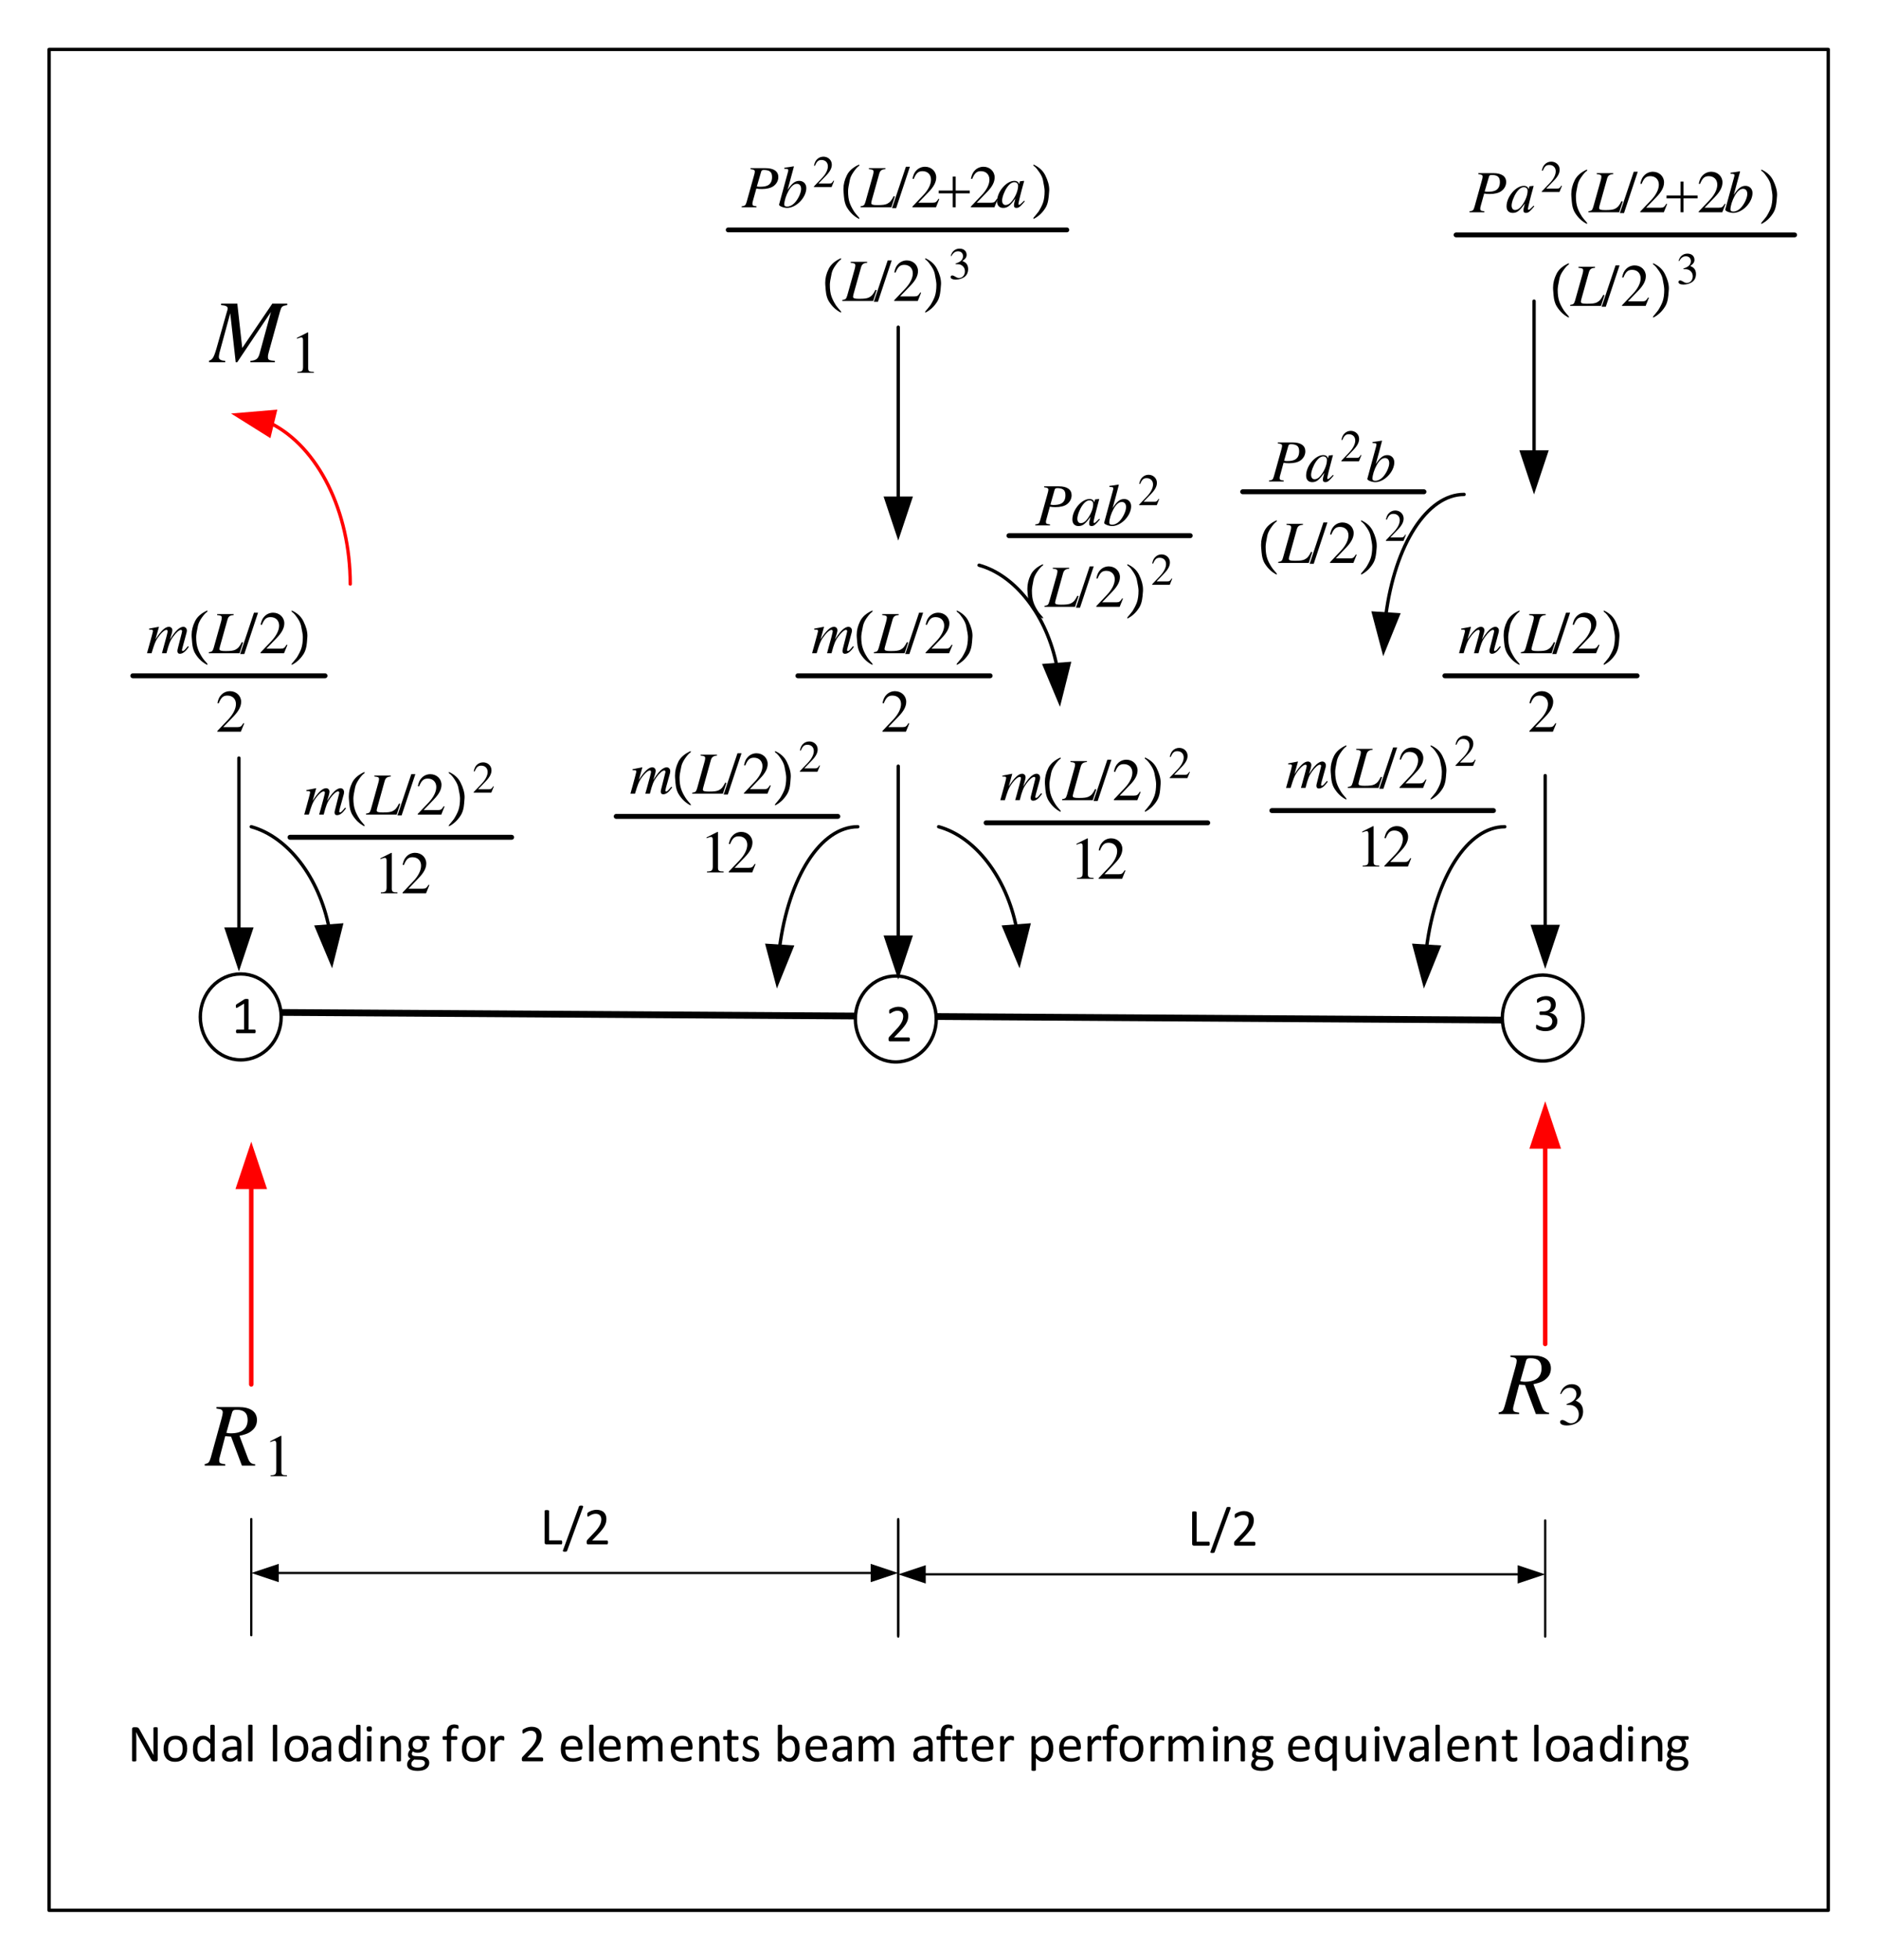 <?xml version="1.0" encoding="UTF-8"?>
<svg width="418" height="436" viewBox="0 0 418 436" xmlns="http://www.w3.org/2000/svg" xmlns:xlink="http://www.w3.org/1999/xlink">
 <defs>
  <g id="glyph-0-0">
   <path d="m5.438-0.406c0 0.086-0.012 0.152-0.031 0.203-0.012 0.043-0.027 0.078-0.047 0.109-0.012 0.031-0.031 0.059-0.062 0.078-0.023 0.012-0.047 0.016-0.078 0.016h-3.953c-0.031 0-0.059-0.004-0.078-0.016-0.023-0.02-0.047-0.047-0.078-0.078-0.023-0.031-0.039-0.066-0.047-0.109-0.012-0.051-0.016-0.117-0.016-0.203 0-0.062 0.004-0.117 0.016-0.172 0.008-0.051 0.023-0.094 0.047-0.125 0.02-0.031 0.039-0.055 0.062-0.078 0.031-0.02 0.062-0.031 0.094-0.031h1.578v-5.766l-1.469 0.875c-0.074 0.043-0.137 0.07-0.188 0.078-0.043 0-0.078-0.008-0.109-0.031-0.023-0.031-0.039-0.07-0.047-0.125-0.012-0.062-0.016-0.133-0.016-0.219v-0.172c0.008-0.051 0.02-0.094 0.031-0.125 0.02-0.031 0.039-0.055 0.062-0.078l0.078-0.078 1.75-1.109c0.008-0.008 0.023-0.02 0.047-0.031 0.031-0.008 0.062-0.016 0.094-0.016 0.039-0.008 0.082-0.016 0.125-0.016 0.051-0.008 0.109-0.016 0.172-0.016 0.094 0 0.172 0.008 0.234 0.016 0.062 0.012 0.109 0.023 0.141 0.031 0.039 0.012 0.066 0.031 0.078 0.062 0.008 0.023 0.016 0.043 0.016 0.062v6.656h1.375c0.031 0 0.055 0.012 0.078 0.031 0.031 0.023 0.055 0.047 0.078 0.078 0.02 0.031 0.035 0.074 0.047 0.125 0.008 0.055 0.016 0.109 0.016 0.172z"/>
  </g>
  <g id="glyph-0-1">
   <path d="m5.422-0.438c0 0.074-0.008 0.137-0.016 0.188-0.012 0.055-0.027 0.102-0.047 0.141-0.023 0.043-0.047 0.074-0.078 0.094-0.023 0.012-0.055 0.016-0.094 0.016h-4.188c-0.055 0-0.102-0.004-0.141-0.016-0.043-0.02-0.078-0.047-0.109-0.078s-0.055-0.07-0.062-0.125c-0.012-0.062-0.016-0.133-0.016-0.219v-0.203c0.008-0.062 0.023-0.113 0.047-0.156 0.02-0.051 0.039-0.098 0.062-0.141 0.031-0.039 0.07-0.086 0.125-0.141l1.469-1.562c0.344-0.352 0.613-0.672 0.812-0.953 0.207-0.289 0.363-0.551 0.469-0.781 0.113-0.238 0.188-0.453 0.219-0.641 0.039-0.195 0.062-0.379 0.062-0.547 0-0.164-0.027-0.32-0.078-0.469-0.055-0.156-0.133-0.289-0.234-0.406-0.105-0.113-0.234-0.203-0.391-0.266s-0.34-0.094-0.547-0.094c-0.242 0-0.453 0.031-0.641 0.094s-0.355 0.137-0.5 0.219c-0.137 0.074-0.258 0.148-0.359 0.219-0.094 0.062-0.164 0.094-0.203 0.094-0.031 0-0.059-0.004-0.078-0.016-0.023-0.02-0.043-0.047-0.062-0.078-0.012-0.039-0.023-0.086-0.031-0.141v-0.219-0.141c0.008-0.051 0.016-0.094 0.016-0.125 0.008-0.031 0.02-0.055 0.031-0.078 0.02-0.031 0.051-0.066 0.094-0.109 0.051-0.039 0.133-0.094 0.25-0.156 0.125-0.07 0.27-0.141 0.438-0.203 0.176-0.07 0.367-0.129 0.578-0.172 0.207-0.051 0.426-0.078 0.656-0.078 0.363 0 0.68 0.055 0.953 0.156 0.281 0.094 0.508 0.234 0.688 0.422 0.188 0.18 0.32 0.387 0.406 0.625 0.094 0.242 0.141 0.496 0.141 0.766 0 0.242-0.023 0.48-0.062 0.719-0.043 0.242-0.133 0.5-0.266 0.781-0.137 0.281-0.34 0.594-0.609 0.938-0.262 0.336-0.605 0.727-1.031 1.172l-1.203 1.25h3.297c0.031 0 0.062 0.012 0.094 0.031 0.031 0.023 0.055 0.047 0.078 0.078 0.02 0.031 0.035 0.074 0.047 0.125 0.008 0.055 0.016 0.117 0.016 0.188z"/>
  </g>
  <g id="glyph-0-2">
   <path d="m4.938-0.438c0 0.074-0.008 0.137-0.016 0.188 0 0.055-0.012 0.102-0.031 0.141-0.023 0.043-0.047 0.074-0.078 0.094-0.023 0.012-0.047 0.016-0.078 0.016h-3.344c-0.094 0-0.184-0.031-0.266-0.094-0.074-0.062-0.109-0.164-0.109-0.312v-7.031c0-0.031 0.004-0.055 0.016-0.078 0.02-0.02 0.047-0.035 0.078-0.047 0.039-0.02 0.094-0.035 0.156-0.047 0.07-0.008 0.156-0.016 0.25-0.016s0.172 0.008 0.234 0.016c0.07 0.012 0.125 0.027 0.156 0.047 0.039 0.012 0.066 0.027 0.078 0.047 0.02 0.023 0.031 0.047 0.031 0.078v6.562h2.719c0.031 0 0.055 0.012 0.078 0.031 0.031 0.012 0.055 0.039 0.078 0.078 0.02 0.031 0.031 0.074 0.031 0.125 0.008 0.055 0.016 0.121 0.016 0.203z"/>
  </g>
  <g id="glyph-0-3">
   <path d="m0.984 1.406c-0.012 0.051-0.031 0.094-0.062 0.125-0.023 0.031-0.055 0.051-0.094 0.062-0.043 0.02-0.094 0.031-0.156 0.031-0.055 0.008-0.121 0.016-0.203 0.016-0.094 0-0.172-0.008-0.234-0.016-0.062-0.012-0.117-0.031-0.156-0.062-0.031-0.023-0.055-0.055-0.062-0.094-0.012-0.031 0-0.074 0.031-0.125l3.547-9.719c0.008-0.051 0.023-0.094 0.047-0.125 0.031-0.031 0.062-0.051 0.094-0.062 0.039-0.02 0.086-0.031 0.141-0.031 0.062-0.008 0.133-0.016 0.219-0.016 0.102 0 0.188 0.008 0.25 0.016 0.062 0.012 0.109 0.031 0.141 0.062 0.031 0.023 0.051 0.055 0.062 0.094 0.008 0.031 0.004 0.074-0.016 0.125z"/>
  </g>
  <g id="glyph-0-4">
   <path d="m6.734-0.422c0 0.086-0.016 0.152-0.047 0.203-0.023 0.055-0.055 0.102-0.094 0.141-0.031 0.031-0.074 0.059-0.125 0.078-0.055 0.008-0.105 0.016-0.156 0.016h-0.328c-0.094 0-0.184-0.012-0.266-0.031-0.074-0.02-0.148-0.055-0.219-0.109-0.062-0.062-0.133-0.141-0.203-0.234-0.062-0.102-0.137-0.227-0.219-0.375l-2.391-4.312c-0.125-0.227-0.258-0.461-0.391-0.703-0.125-0.25-0.242-0.488-0.344-0.719h-0.016c0.008 0.281 0.016 0.574 0.016 0.875 0.008 0.293 0.016 0.578 0.016 0.859v4.578c0 0.031-0.012 0.062-0.031 0.094-0.012 0.023-0.039 0.039-0.078 0.047-0.031 0.012-0.078 0.02-0.141 0.031-0.062 0.008-0.141 0.016-0.234 0.016s-0.172-0.008-0.234-0.016c-0.062-0.012-0.109-0.02-0.141-0.031-0.031-0.008-0.059-0.023-0.078-0.047-0.012-0.031-0.016-0.062-0.016-0.094v-7c0-0.156 0.039-0.266 0.125-0.328 0.082-0.062 0.176-0.094 0.281-0.094h0.484c0.102 0 0.191 0.012 0.266 0.031 0.082 0.012 0.156 0.043 0.219 0.094 0.062 0.043 0.117 0.105 0.172 0.188 0.062 0.074 0.125 0.172 0.188 0.297l1.844 3.328c0.113 0.211 0.223 0.414 0.328 0.609 0.102 0.188 0.203 0.375 0.297 0.562 0.102 0.188 0.203 0.375 0.297 0.562 0.094 0.18 0.188 0.355 0.281 0.531 0-0.301-0.008-0.617-0.016-0.953v-0.969-4.109c0-0.031 0.004-0.055 0.016-0.078 0.02-0.031 0.047-0.051 0.078-0.062 0.039-0.02 0.094-0.031 0.156-0.031 0.062-0.008 0.141-0.016 0.234-0.016s0.172 0.008 0.234 0.016c0.062 0 0.109 0.012 0.141 0.031 0.031 0.012 0.051 0.031 0.062 0.062 0.02 0.023 0.031 0.047 0.031 0.078z"/>
  </g>
  <g id="glyph-0-5">
   <path d="m5.797-2.844c0 0.43-0.059 0.824-0.172 1.188-0.105 0.367-0.273 0.68-0.5 0.938-0.23 0.262-0.512 0.465-0.844 0.609-0.336 0.145-0.727 0.219-1.172 0.219-0.438 0-0.82-0.062-1.141-0.188-0.324-0.133-0.594-0.32-0.812-0.562-0.211-0.25-0.367-0.547-0.469-0.891-0.105-0.352-0.156-0.754-0.156-1.203 0-0.426 0.051-0.82 0.156-1.188 0.113-0.363 0.281-0.676 0.5-0.938 0.227-0.258 0.508-0.461 0.844-0.609 0.344-0.145 0.738-0.219 1.188-0.219 0.438 0 0.812 0.07 1.125 0.203 0.32 0.125 0.594 0.312 0.812 0.562 0.219 0.242 0.379 0.539 0.484 0.891 0.102 0.355 0.156 0.75 0.156 1.188zm-1.016 0.062c0-0.281-0.027-0.547-0.078-0.797-0.055-0.258-0.141-0.484-0.266-0.672-0.117-0.195-0.277-0.348-0.484-0.453-0.211-0.113-0.469-0.172-0.781-0.172-0.281 0-0.527 0.055-0.734 0.156-0.199 0.094-0.367 0.234-0.5 0.422-0.137 0.188-0.234 0.414-0.297 0.672-0.062 0.25-0.094 0.527-0.094 0.828 0 0.281 0.023 0.555 0.078 0.812 0.051 0.25 0.133 0.477 0.25 0.672 0.125 0.188 0.289 0.34 0.5 0.453 0.207 0.105 0.469 0.156 0.781 0.156 0.281 0 0.523-0.051 0.734-0.156 0.207-0.102 0.375-0.242 0.5-0.422 0.133-0.188 0.234-0.406 0.297-0.656 0.062-0.258 0.094-0.539 0.094-0.844z"/>
  </g>
  <g id="glyph-0-6">
   <path d="m5.422-0.141c0 0.031-0.012 0.059-0.031 0.078-0.012 0.023-0.031 0.043-0.062 0.062-0.031 0.008-0.078 0.016-0.141 0.016-0.055 0.008-0.117 0.016-0.188 0.016-0.086 0-0.156-0.008-0.219-0.016-0.055 0-0.102-0.008-0.141-0.016-0.031-0.02-0.059-0.039-0.078-0.062-0.012-0.02-0.016-0.047-0.016-0.078v-0.703c-0.273 0.305-0.559 0.539-0.859 0.703-0.305 0.164-0.633 0.25-0.984 0.25-0.387 0-0.715-0.074-0.984-0.219-0.273-0.156-0.496-0.359-0.672-0.609-0.168-0.258-0.293-0.562-0.375-0.906-0.074-0.344-0.109-0.707-0.109-1.094 0-0.457 0.047-0.867 0.141-1.234 0.102-0.363 0.25-0.672 0.438-0.922 0.195-0.258 0.438-0.457 0.719-0.594 0.281-0.145 0.609-0.219 0.984-0.219 0.301 0 0.578 0.07 0.828 0.203 0.258 0.137 0.516 0.336 0.766 0.594v-3.062c0-0.031 0.004-0.055 0.016-0.078 0.02-0.02 0.047-0.035 0.078-0.047 0.039-0.02 0.094-0.035 0.156-0.047 0.062-0.008 0.141-0.016 0.234-0.016s0.172 0.008 0.234 0.016c0.062 0.012 0.109 0.027 0.141 0.047 0.039 0.012 0.07 0.027 0.094 0.047 0.02 0.023 0.031 0.047 0.031 0.078zm-0.984-3.719c-0.262-0.32-0.516-0.566-0.766-0.734-0.242-0.176-0.492-0.266-0.75-0.266-0.25 0-0.465 0.062-0.641 0.188-0.168 0.117-0.305 0.273-0.406 0.469-0.105 0.188-0.184 0.402-0.234 0.641-0.055 0.242-0.078 0.484-0.078 0.734 0 0.273 0.02 0.531 0.062 0.781 0.039 0.25 0.113 0.477 0.219 0.672 0.102 0.199 0.238 0.359 0.406 0.484 0.164 0.117 0.375 0.172 0.625 0.172 0.133 0 0.258-0.016 0.375-0.047 0.113-0.039 0.234-0.098 0.359-0.172 0.125-0.082 0.254-0.188 0.391-0.312 0.145-0.133 0.289-0.301 0.438-0.5z"/>
  </g>
  <g id="glyph-0-7">
   <path d="m4.875-0.141c0 0.043-0.016 0.078-0.047 0.109-0.031 0.023-0.078 0.035-0.141 0.047-0.055 0.008-0.133 0.016-0.234 0.016-0.105 0-0.188-0.008-0.25-0.016-0.055-0.012-0.094-0.023-0.125-0.047-0.031-0.031-0.047-0.066-0.047-0.109v-0.531c-0.23 0.25-0.484 0.445-0.766 0.578-0.281 0.133-0.578 0.203-0.891 0.203-0.281 0-0.539-0.039-0.766-0.109-0.219-0.07-0.414-0.176-0.578-0.312-0.156-0.133-0.277-0.301-0.359-0.5-0.086-0.195-0.125-0.426-0.125-0.688 0-0.289 0.055-0.547 0.172-0.766 0.125-0.219 0.297-0.398 0.516-0.547 0.227-0.145 0.504-0.254 0.828-0.328 0.332-0.07 0.707-0.109 1.125-0.109h0.719v-0.406c0-0.207-0.023-0.391-0.062-0.547-0.043-0.156-0.109-0.281-0.203-0.375-0.094-0.102-0.219-0.18-0.375-0.234-0.156-0.062-0.344-0.094-0.562-0.094-0.242 0-0.453 0.031-0.641 0.094-0.188 0.055-0.355 0.117-0.5 0.188-0.148 0.062-0.266 0.125-0.359 0.188-0.094 0.055-0.168 0.078-0.219 0.078-0.031 0-0.059-0.004-0.078-0.016-0.023-0.02-0.043-0.047-0.062-0.078-0.012-0.031-0.023-0.066-0.031-0.109-0.012-0.051-0.016-0.109-0.016-0.172 0-0.094 0.004-0.164 0.016-0.219 0.02-0.062 0.055-0.117 0.109-0.172 0.051-0.051 0.141-0.109 0.266-0.172 0.133-0.07 0.285-0.133 0.453-0.188 0.164-0.062 0.348-0.109 0.547-0.141 0.195-0.039 0.398-0.062 0.609-0.062 0.375 0 0.691 0.047 0.953 0.141 0.27 0.086 0.484 0.211 0.641 0.375 0.164 0.168 0.285 0.375 0.359 0.625 0.082 0.242 0.125 0.523 0.125 0.844zm-0.969-2.406h-0.828c-0.262 0-0.492 0.023-0.688 0.062-0.199 0.043-0.359 0.109-0.484 0.203-0.125 0.086-0.219 0.188-0.281 0.312s-0.094 0.266-0.094 0.422c0 0.281 0.082 0.508 0.25 0.672 0.176 0.156 0.422 0.234 0.734 0.234 0.258 0 0.492-0.062 0.703-0.188 0.219-0.133 0.445-0.336 0.688-0.609z"/>
  </g>
  <g id="glyph-0-8">
   <path d="m1.859-0.141c0 0.031-0.012 0.059-0.031 0.078-0.012 0.023-0.031 0.043-0.062 0.062-0.031 0.008-0.078 0.016-0.141 0.016-0.062 0.008-0.148 0.016-0.25 0.016-0.094 0-0.172-0.008-0.234-0.016-0.062 0-0.117-0.008-0.156-0.016-0.031-0.02-0.059-0.039-0.078-0.062-0.012-0.02-0.016-0.047-0.016-0.078v-7.828c0-0.031 0.004-0.055 0.016-0.078 0.02-0.031 0.047-0.051 0.078-0.062 0.039-0.02 0.094-0.031 0.156-0.031 0.062-0.008 0.141-0.016 0.234-0.016 0.102 0 0.188 0.008 0.25 0.016 0.062 0 0.109 0.012 0.141 0.031 0.031 0.012 0.051 0.031 0.062 0.062 0.02 0.023 0.031 0.047 0.031 0.078z"/>
  </g>
  <g id="glyph-0-10">
   <path d="m1.859-0.141c0 0.031-0.012 0.059-0.031 0.078-0.012 0.023-0.031 0.043-0.062 0.062-0.031 0.008-0.078 0.016-0.141 0.016-0.062 0.008-0.148 0.016-0.25 0.016-0.094 0-0.172-0.008-0.234-0.016-0.062 0-0.117-0.008-0.156-0.016-0.031-0.02-0.059-0.039-0.078-0.062-0.012-0.02-0.016-0.047-0.016-0.078v-5.281c0-0.031 0.004-0.055 0.016-0.078 0.02-0.02 0.047-0.035 0.078-0.047 0.039-0.02 0.094-0.035 0.156-0.047 0.062-0.008 0.141-0.016 0.234-0.016 0.102 0 0.188 0.008 0.25 0.016 0.062 0.012 0.109 0.027 0.141 0.047 0.031 0.012 0.051 0.027 0.062 0.047 0.02 0.023 0.031 0.047 0.031 0.078zm0.109-7.062c0 0.23-0.043 0.387-0.125 0.469-0.086 0.086-0.242 0.125-0.469 0.125-0.23 0-0.387-0.039-0.469-0.125-0.086-0.082-0.125-0.234-0.125-0.453 0-0.227 0.039-0.383 0.125-0.469 0.082-0.082 0.242-0.125 0.484-0.125 0.219 0 0.367 0.043 0.453 0.125 0.082 0.086 0.125 0.234 0.125 0.453z"/>
  </g>
  <g id="glyph-0-11">
   <path d="m5.438-0.141c0 0.031-0.012 0.059-0.031 0.078-0.012 0.023-0.039 0.043-0.078 0.062-0.031 0.008-0.078 0.016-0.141 0.016-0.062 0.008-0.141 0.016-0.234 0.016s-0.172-0.008-0.234-0.016c-0.062 0-0.117-0.008-0.156-0.016-0.031-0.02-0.059-0.039-0.078-0.062-0.012-0.02-0.016-0.047-0.016-0.078v-3.094c0-0.301-0.027-0.539-0.078-0.719-0.043-0.188-0.109-0.348-0.203-0.484-0.086-0.133-0.199-0.234-0.344-0.297-0.137-0.07-0.297-0.109-0.484-0.109-0.25 0-0.496 0.09-0.734 0.266-0.242 0.168-0.496 0.418-0.766 0.75v3.688c0 0.031-0.012 0.059-0.031 0.078-0.012 0.023-0.031 0.043-0.062 0.062-0.031 0.008-0.078 0.016-0.141 0.016-0.062 0.008-0.148 0.016-0.25 0.016-0.094 0-0.172-0.008-0.234-0.016-0.062 0-0.117-0.008-0.156-0.016-0.031-0.02-0.059-0.039-0.078-0.062-0.012-0.02-0.016-0.047-0.016-0.078v-5.281c0-0.031 0.004-0.055 0.016-0.078 0.02-0.02 0.047-0.035 0.078-0.047 0.031-0.02 0.07-0.035 0.125-0.047 0.062-0.008 0.141-0.016 0.234-0.016 0.082 0 0.148 0.008 0.203 0.016 0.062 0.012 0.109 0.027 0.141 0.047 0.031 0.012 0.051 0.027 0.062 0.047 0.008 0.023 0.016 0.047 0.016 0.078v0.703c0.301-0.332 0.598-0.578 0.891-0.734 0.289-0.156 0.586-0.234 0.891-0.234 0.352 0 0.648 0.062 0.891 0.188 0.238 0.117 0.43 0.273 0.578 0.469 0.156 0.199 0.266 0.434 0.328 0.703 0.062 0.273 0.094 0.594 0.094 0.969z"/>
  </g>
  <g id="glyph-0-12">
   <path d="m5.297-5.188c0 0.148-0.023 0.25-0.062 0.312-0.031 0.055-0.074 0.078-0.125 0.078h-0.766c0.133 0.148 0.227 0.305 0.281 0.469 0.062 0.168 0.094 0.344 0.094 0.531 0 0.305-0.055 0.574-0.156 0.812-0.094 0.23-0.234 0.43-0.422 0.594-0.18 0.156-0.391 0.281-0.641 0.375-0.25 0.086-0.527 0.125-0.828 0.125-0.219 0-0.43-0.023-0.625-0.078-0.188-0.062-0.336-0.133-0.438-0.219-0.074 0.062-0.133 0.141-0.172 0.234-0.043 0.094-0.062 0.199-0.062 0.312 0 0.137 0.062 0.25 0.188 0.344 0.125 0.086 0.289 0.133 0.5 0.141l1.391 0.062c0.258 0.012 0.5 0.047 0.719 0.109s0.406 0.156 0.562 0.281c0.156 0.117 0.281 0.262 0.375 0.438 0.094 0.168 0.141 0.363 0.141 0.594 0 0.25-0.055 0.484-0.156 0.703-0.105 0.219-0.262 0.41-0.469 0.578-0.211 0.164-0.477 0.297-0.797 0.391-0.324 0.094-0.711 0.141-1.156 0.141-0.418 0-0.777-0.039-1.078-0.109-0.305-0.074-0.555-0.172-0.75-0.297-0.188-0.125-0.324-0.277-0.406-0.453-0.086-0.168-0.125-0.355-0.125-0.562 0-0.125 0.016-0.25 0.047-0.375 0.031-0.117 0.078-0.23 0.141-0.344s0.141-0.219 0.234-0.312c0.102-0.102 0.219-0.203 0.344-0.297-0.199-0.094-0.344-0.211-0.438-0.359-0.086-0.156-0.125-0.316-0.125-0.484 0-0.238 0.047-0.453 0.141-0.641s0.211-0.359 0.359-0.516c-0.117-0.133-0.211-0.289-0.281-0.469-0.074-0.188-0.109-0.41-0.109-0.672 0-0.301 0.051-0.57 0.156-0.812 0.102-0.238 0.242-0.438 0.422-0.594 0.176-0.164 0.391-0.289 0.641-0.375 0.258-0.094 0.535-0.141 0.828-0.141 0.156 0 0.301 0.012 0.438 0.031 0.145 0.012 0.281 0.031 0.406 0.062h1.594c0.062 0 0.109 0.039 0.141 0.109 0.031 0.062 0.047 0.156 0.047 0.281zm-1.5 1.391c0-0.352-0.102-0.629-0.297-0.828-0.199-0.207-0.48-0.312-0.844-0.312-0.188 0-0.355 0.031-0.5 0.094-0.137 0.062-0.25 0.152-0.344 0.266-0.086 0.105-0.152 0.23-0.203 0.375-0.043 0.148-0.062 0.297-0.062 0.453 0 0.344 0.098 0.617 0.297 0.812 0.195 0.199 0.473 0.297 0.828 0.297 0.188 0 0.348-0.023 0.484-0.078 0.145-0.062 0.266-0.145 0.359-0.25 0.094-0.113 0.16-0.238 0.203-0.375 0.051-0.145 0.078-0.297 0.078-0.453zm0.484 4.188c0-0.23-0.094-0.406-0.281-0.531s-0.438-0.188-0.75-0.188l-1.375-0.047c-0.125 0.094-0.23 0.188-0.312 0.281-0.074 0.086-0.137 0.16-0.188 0.234-0.043 0.082-0.074 0.16-0.094 0.234-0.012 0.082-0.016 0.164-0.016 0.25 0 0.258 0.125 0.453 0.375 0.578 0.258 0.133 0.617 0.203 1.078 0.203 0.301 0 0.547-0.031 0.734-0.094 0.195-0.055 0.359-0.125 0.484-0.219s0.211-0.203 0.266-0.328c0.051-0.117 0.078-0.242 0.078-0.375z"/>
  </g>
  <g id="glyph-0-13">
   <path d="m3.781-7.594c0 0.074-0.008 0.137-0.016 0.188 0 0.043-0.008 0.078-0.016 0.109-0.012 0.023-0.027 0.039-0.047 0.047-0.012 0.012-0.027 0.016-0.047 0.016-0.031 0-0.07-0.004-0.109-0.016-0.043-0.02-0.094-0.039-0.156-0.062-0.055-0.02-0.121-0.039-0.203-0.062-0.074-0.02-0.168-0.031-0.281-0.031-0.137 0-0.258 0.027-0.359 0.078-0.105 0.043-0.188 0.117-0.25 0.219-0.062 0.094-0.109 0.227-0.141 0.391-0.023 0.156-0.031 0.352-0.031 0.578v0.562h1.172c0.031 0 0.055 0.012 0.078 0.031 0.02 0.012 0.039 0.031 0.062 0.062 0.02 0.031 0.035 0.074 0.047 0.125 0.008 0.055 0.016 0.117 0.016 0.188 0 0.148-0.023 0.25-0.062 0.312-0.031 0.062-0.078 0.094-0.141 0.094h-1.172v4.625c0 0.031-0.012 0.059-0.031 0.078-0.012 0.023-0.039 0.043-0.078 0.062-0.031 0.008-0.078 0.016-0.141 0.016-0.062 0.008-0.141 0.016-0.234 0.016s-0.172-0.008-0.234-0.016c-0.062 0-0.117-0.008-0.156-0.016-0.031-0.02-0.059-0.039-0.078-0.062-0.012-0.02-0.016-0.047-0.016-0.078v-4.625h-0.75c-0.062 0-0.109-0.031-0.141-0.094s-0.047-0.164-0.047-0.312v-0.188c0.008-0.051 0.02-0.094 0.031-0.125 0.02-0.031 0.039-0.051 0.062-0.062 0.031-0.02 0.062-0.031 0.094-0.031h0.75v-0.547c0-0.363 0.031-0.676 0.094-0.938 0.07-0.258 0.176-0.473 0.312-0.641 0.145-0.176 0.32-0.301 0.531-0.375 0.219-0.082 0.469-0.125 0.75-0.125 0.133 0 0.266 0.016 0.391 0.047 0.133 0.023 0.238 0.047 0.312 0.078 0.07 0.023 0.117 0.047 0.141 0.078 0.02 0.023 0.035 0.055 0.047 0.094 0.02 0.031 0.031 0.074 0.031 0.125 0.008 0.055 0.016 0.117 0.016 0.188z"/>
  </g>
  <g id="glyph-0-14">
   <path d="m3.984-5.078c0 0.086-0.008 0.156-0.016 0.219 0 0.062-0.008 0.109-0.016 0.141-0.012 0.031-0.027 0.059-0.047 0.078-0.023 0.012-0.047 0.016-0.078 0.016s-0.07-0.004-0.109-0.016c-0.043-0.02-0.094-0.035-0.156-0.047-0.055-0.02-0.117-0.035-0.188-0.047-0.074-0.02-0.152-0.031-0.234-0.031-0.094 0-0.188 0.023-0.281 0.062-0.094 0.031-0.195 0.094-0.297 0.188-0.105 0.086-0.215 0.203-0.328 0.359-0.117 0.148-0.242 0.328-0.375 0.547v3.469c0 0.031-0.012 0.059-0.031 0.078-0.012 0.023-0.031 0.043-0.062 0.062-0.031 0.008-0.078 0.016-0.141 0.016-0.062 0.008-0.148 0.016-0.25 0.016-0.094 0-0.172-0.008-0.234-0.016-0.062 0-0.117-0.008-0.156-0.016-0.031-0.02-0.059-0.039-0.078-0.062-0.012-0.02-0.016-0.047-0.016-0.078v-5.281c0-0.031 0.004-0.055 0.016-0.078 0.02-0.02 0.047-0.035 0.078-0.047 0.031-0.02 0.07-0.035 0.125-0.047 0.062-0.008 0.141-0.016 0.234-0.016 0.082 0 0.148 0.008 0.203 0.016 0.062 0.012 0.109 0.027 0.141 0.047 0.031 0.012 0.051 0.027 0.062 0.047 0.008 0.023 0.016 0.047 0.016 0.078v0.766c0.145-0.207 0.281-0.379 0.406-0.516 0.133-0.133 0.254-0.238 0.359-0.312 0.113-0.07 0.227-0.125 0.344-0.156 0.113-0.031 0.227-0.047 0.344-0.047 0.039 0 0.094 0.008 0.156 0.016 0.07 0 0.141 0.012 0.203 0.031 0.07 0.012 0.133 0.027 0.188 0.047 0.062 0.023 0.102 0.043 0.125 0.062 0.031 0.023 0.047 0.043 0.047 0.062 0.008 0.012 0.016 0.031 0.016 0.062 0.008 0.023 0.016 0.062 0.016 0.125 0.008 0.055 0.016 0.121 0.016 0.203z"/>
  </g>
  <g id="glyph-0-15">
   <path d="m5.391-3.016c0 0.156-0.039 0.266-0.109 0.328-0.074 0.062-0.164 0.094-0.266 0.094h-3.453c0 0.293 0.023 0.559 0.078 0.797 0.062 0.23 0.16 0.434 0.297 0.609 0.145 0.168 0.328 0.297 0.547 0.391 0.219 0.086 0.484 0.125 0.797 0.125 0.25 0 0.473-0.02 0.672-0.062 0.195-0.039 0.363-0.086 0.5-0.141 0.145-0.051 0.266-0.098 0.359-0.141 0.094-0.039 0.16-0.062 0.203-0.062 0.031 0 0.055 0.012 0.078 0.031 0.02 0.012 0.035 0.031 0.047 0.062 0.008 0.023 0.016 0.059 0.016 0.109 0.008 0.055 0.016 0.109 0.016 0.172 0 0.055-0.008 0.102-0.016 0.141 0 0.031-0.008 0.062-0.016 0.094 0 0.031-0.008 0.059-0.016 0.078-0.012 0.023-0.027 0.047-0.047 0.078-0.023 0.023-0.09 0.059-0.203 0.109-0.105 0.043-0.242 0.09-0.406 0.141-0.168 0.043-0.359 0.078-0.578 0.109-0.219 0.039-0.453 0.062-0.703 0.062-0.438 0-0.824-0.059-1.156-0.172-0.324-0.125-0.594-0.305-0.812-0.547-0.219-0.238-0.387-0.535-0.5-0.891-0.117-0.363-0.172-0.785-0.172-1.266 0-0.445 0.055-0.852 0.172-1.219 0.113-0.363 0.281-0.672 0.5-0.922 0.227-0.25 0.5-0.441 0.812-0.578 0.312-0.133 0.66-0.203 1.047-0.203 0.414 0 0.77 0.07 1.062 0.203 0.289 0.137 0.531 0.32 0.719 0.547 0.188 0.219 0.32 0.48 0.406 0.781 0.082 0.305 0.125 0.625 0.125 0.969zm-0.969-0.281c0.008-0.508-0.105-0.906-0.344-1.188-0.23-0.289-0.578-0.438-1.047-0.438-0.242 0-0.449 0.047-0.625 0.141-0.18 0.086-0.328 0.199-0.453 0.344-0.117 0.148-0.211 0.32-0.281 0.516-0.062 0.199-0.102 0.406-0.109 0.625z"/>
  </g>
  <g id="glyph-0-16">
   <path d="m8.719-0.141c0 0.031-0.012 0.059-0.031 0.078-0.012 0.023-0.039 0.043-0.078 0.062-0.031 0.008-0.078 0.016-0.141 0.016-0.062 0.008-0.141 0.016-0.234 0.016s-0.172-0.008-0.234-0.016c-0.062 0-0.117-0.008-0.156-0.016-0.031-0.02-0.059-0.039-0.078-0.062-0.012-0.02-0.016-0.047-0.016-0.078v-3.219c0-0.219-0.023-0.414-0.062-0.594-0.043-0.188-0.105-0.348-0.188-0.484-0.086-0.133-0.195-0.234-0.328-0.297-0.137-0.07-0.293-0.109-0.469-0.109-0.219 0-0.445 0.09-0.672 0.266-0.219 0.168-0.465 0.418-0.734 0.75v3.688c0 0.031-0.012 0.059-0.031 0.078-0.012 0.023-0.039 0.043-0.078 0.062-0.031 0.008-0.078 0.016-0.141 0.016-0.062 0.008-0.141 0.016-0.234 0.016s-0.172-0.008-0.234-0.016c-0.062 0-0.117-0.008-0.156-0.016-0.043-0.02-0.07-0.039-0.078-0.062-0.012-0.02-0.016-0.047-0.016-0.078v-3.219c0-0.219-0.023-0.414-0.062-0.594-0.043-0.188-0.109-0.348-0.203-0.484-0.086-0.133-0.195-0.234-0.328-0.297-0.125-0.07-0.277-0.109-0.453-0.109-0.23 0-0.461 0.09-0.688 0.266-0.219 0.168-0.465 0.418-0.734 0.75v3.688c0 0.031-0.012 0.059-0.031 0.078-0.012 0.023-0.031 0.043-0.062 0.062-0.031 0.008-0.078 0.016-0.141 0.016-0.062 0.008-0.148 0.016-0.25 0.016-0.094 0-0.172-0.008-0.234-0.016-0.062 0-0.117-0.008-0.156-0.016-0.031-0.02-0.059-0.039-0.078-0.062-0.012-0.02-0.016-0.047-0.016-0.078v-5.281c0-0.031 0.004-0.055 0.016-0.078 0.02-0.02 0.047-0.035 0.078-0.047 0.031-0.02 0.07-0.035 0.125-0.047 0.062-0.008 0.141-0.016 0.234-0.016 0.082 0 0.148 0.008 0.203 0.016 0.062 0.012 0.109 0.027 0.141 0.047 0.031 0.012 0.051 0.027 0.062 0.047 0.008 0.023 0.016 0.047 0.016 0.078v0.703c0.301-0.332 0.586-0.578 0.859-0.734 0.281-0.156 0.566-0.234 0.859-0.234 0.219 0 0.41 0.027 0.578 0.078 0.176 0.055 0.332 0.125 0.469 0.219 0.133 0.094 0.25 0.203 0.344 0.328s0.172 0.266 0.234 0.422c0.176-0.188 0.344-0.348 0.5-0.484 0.156-0.133 0.305-0.242 0.453-0.328 0.145-0.082 0.285-0.141 0.422-0.172 0.145-0.039 0.285-0.062 0.422-0.062 0.344 0 0.629 0.062 0.859 0.188 0.227 0.117 0.41 0.273 0.547 0.469 0.145 0.199 0.25 0.434 0.312 0.703 0.062 0.273 0.094 0.555 0.094 0.844z"/>
  </g>
  <g id="glyph-0-17">
   <path d="m3.641-0.531c0 0.117-0.012 0.203-0.031 0.266-0.012 0.062-0.031 0.109-0.062 0.141s-0.078 0.062-0.141 0.094-0.137 0.051-0.219 0.062c-0.074 0.02-0.156 0.035-0.25 0.047-0.094 0.008-0.184 0.016-0.266 0.016-0.281 0-0.523-0.039-0.719-0.109-0.188-0.07-0.344-0.18-0.469-0.328-0.125-0.145-0.219-0.328-0.281-0.547-0.055-0.227-0.078-0.492-0.078-0.797v-3.078h-0.734c-0.062 0-0.117-0.031-0.156-0.094-0.031-0.062-0.047-0.164-0.047-0.312 0-0.07 0.004-0.133 0.016-0.188 0.008-0.051 0.02-0.094 0.031-0.125 0.02-0.031 0.039-0.051 0.062-0.062 0.031-0.02 0.062-0.031 0.094-0.031h0.734v-1.25c0-0.031 0.004-0.055 0.016-0.078 0.02-0.02 0.047-0.035 0.078-0.047 0.039-0.02 0.094-0.035 0.156-0.047 0.062-0.008 0.141-0.016 0.234-0.016s0.172 0.008 0.234 0.016c0.062 0.012 0.109 0.027 0.141 0.047 0.039 0.012 0.066 0.027 0.078 0.047 0.02 0.023 0.031 0.047 0.031 0.078v1.25h1.359c0.031 0 0.055 0.012 0.078 0.031 0.02 0.012 0.035 0.031 0.047 0.062 0.02 0.031 0.035 0.074 0.047 0.125 0.008 0.055 0.016 0.117 0.016 0.188 0 0.148-0.023 0.25-0.062 0.312-0.031 0.062-0.074 0.094-0.125 0.094h-1.359v2.938c0 0.367 0.051 0.641 0.156 0.828 0.113 0.18 0.305 0.266 0.578 0.266 0.094 0 0.172-0.004 0.234-0.016 0.07-0.02 0.133-0.039 0.188-0.062 0.062-0.02 0.109-0.035 0.141-0.047 0.039-0.02 0.078-0.031 0.109-0.031 0.02 0 0.039 0.008 0.062 0.016 0.02 0.012 0.031 0.031 0.031 0.062 0.008 0.023 0.02 0.059 0.031 0.109 0.008 0.043 0.016 0.102 0.016 0.172z"/>
  </g>
  <g id="glyph-0-18">
   <path d="m4.203-1.578c0 0.273-0.055 0.512-0.156 0.719-0.094 0.211-0.234 0.387-0.422 0.531-0.18 0.148-0.398 0.258-0.656 0.328-0.25 0.07-0.527 0.109-0.828 0.109-0.188 0-0.371-0.016-0.547-0.047-0.168-0.023-0.32-0.055-0.453-0.094-0.137-0.051-0.25-0.102-0.344-0.156-0.094-0.051-0.164-0.094-0.203-0.125-0.043-0.039-0.074-0.098-0.094-0.172-0.023-0.07-0.031-0.164-0.031-0.281 0-0.07 0.004-0.133 0.016-0.188 0.008-0.051 0.02-0.094 0.031-0.125 0.008-0.031 0.023-0.051 0.047-0.062 0.02-0.02 0.047-0.031 0.078-0.031 0.039 0 0.102 0.027 0.188 0.078 0.082 0.055 0.188 0.109 0.312 0.172s0.27 0.125 0.438 0.188c0.164 0.055 0.359 0.078 0.578 0.078 0.164 0 0.312-0.016 0.438-0.047 0.133-0.039 0.25-0.094 0.344-0.156 0.102-0.07 0.18-0.16 0.234-0.266 0.051-0.113 0.078-0.238 0.078-0.375 0-0.156-0.039-0.281-0.109-0.375-0.074-0.102-0.172-0.191-0.297-0.266-0.125-0.082-0.266-0.156-0.422-0.219s-0.32-0.125-0.484-0.188c-0.168-0.07-0.336-0.148-0.5-0.234-0.156-0.082-0.297-0.18-0.422-0.297-0.125-0.125-0.227-0.27-0.297-0.438-0.074-0.164-0.109-0.367-0.109-0.609 0-0.207 0.035-0.406 0.109-0.594 0.082-0.188 0.203-0.348 0.359-0.484 0.164-0.145 0.367-0.258 0.609-0.344 0.238-0.094 0.52-0.141 0.844-0.141 0.133 0 0.27 0.016 0.406 0.047 0.145 0.023 0.273 0.047 0.391 0.078 0.113 0.031 0.207 0.07 0.281 0.109 0.082 0.043 0.145 0.078 0.188 0.109 0.039 0.031 0.066 0.062 0.078 0.094 0.02 0.023 0.031 0.047 0.031 0.078 0.008 0.023 0.016 0.059 0.016 0.109 0.008 0.043 0.016 0.094 0.016 0.156s-0.008 0.121-0.016 0.172c0 0.043-0.012 0.078-0.031 0.109-0.012 0.031-0.027 0.059-0.047 0.078-0.012 0.012-0.031 0.016-0.062 0.016s-0.086-0.02-0.156-0.062c-0.062-0.039-0.148-0.086-0.25-0.141-0.105-0.051-0.23-0.098-0.375-0.141-0.137-0.039-0.297-0.062-0.484-0.062-0.168 0-0.312 0.023-0.438 0.062-0.125 0.031-0.23 0.086-0.312 0.156-0.074 0.062-0.133 0.141-0.172 0.234-0.043 0.094-0.062 0.199-0.062 0.312 0 0.156 0.035 0.289 0.109 0.391 0.082 0.094 0.188 0.184 0.312 0.266 0.125 0.074 0.266 0.141 0.422 0.203 0.164 0.062 0.332 0.133 0.5 0.203 0.164 0.062 0.328 0.137 0.484 0.219 0.164 0.086 0.312 0.184 0.438 0.297 0.125 0.117 0.223 0.258 0.297 0.422 0.07 0.168 0.109 0.367 0.109 0.594z"/>
  </g>
  <g id="glyph-0-19">
   <path d="m5.75-2.859c0 0.461-0.055 0.871-0.156 1.234-0.094 0.367-0.242 0.68-0.438 0.938-0.188 0.262-0.422 0.461-0.703 0.594-0.281 0.133-0.605 0.203-0.969 0.203-0.168 0-0.324-0.016-0.469-0.047-0.148-0.031-0.289-0.082-0.422-0.156-0.137-0.082-0.273-0.176-0.406-0.281-0.137-0.113-0.281-0.254-0.438-0.422v0.656c0 0.031-0.012 0.059-0.031 0.078-0.012 0.023-0.039 0.043-0.078 0.062-0.031 0.008-0.074 0.016-0.125 0.016-0.055 0.008-0.121 0.016-0.203 0.016-0.074 0-0.141-0.008-0.203-0.016-0.055 0-0.094-0.008-0.125-0.016-0.031-0.02-0.059-0.039-0.078-0.062-0.012-0.02-0.016-0.047-0.016-0.078v-7.828c0-0.031 0.004-0.055 0.016-0.078 0.02-0.031 0.047-0.051 0.078-0.062 0.039-0.02 0.094-0.031 0.156-0.031 0.062-0.008 0.141-0.016 0.234-0.016 0.102 0 0.188 0.008 0.25 0.016 0.062 0 0.109 0.012 0.141 0.031 0.031 0.012 0.051 0.031 0.062 0.062 0.02 0.023 0.031 0.047 0.031 0.078v3.156c0.156-0.164 0.305-0.301 0.453-0.406 0.145-0.113 0.285-0.203 0.422-0.266 0.145-0.07 0.285-0.125 0.422-0.156 0.145-0.031 0.297-0.047 0.453-0.047 0.383 0 0.711 0.078 0.984 0.234 0.27 0.148 0.488 0.352 0.656 0.609 0.176 0.262 0.301 0.562 0.375 0.906 0.082 0.344 0.125 0.703 0.125 1.078zm-1.016 0.109c0-0.258-0.023-0.516-0.062-0.766-0.043-0.258-0.117-0.488-0.219-0.688-0.105-0.195-0.242-0.352-0.406-0.469-0.168-0.125-0.375-0.188-0.625-0.188-0.125 0-0.25 0.023-0.375 0.062-0.117 0.031-0.234 0.09-0.359 0.172-0.125 0.086-0.258 0.195-0.391 0.328-0.137 0.125-0.281 0.281-0.438 0.469v2.109c0.27 0.324 0.523 0.574 0.766 0.75 0.238 0.168 0.488 0.25 0.75 0.25 0.25 0 0.457-0.055 0.625-0.172 0.176-0.125 0.316-0.281 0.422-0.469 0.102-0.195 0.18-0.414 0.234-0.656 0.051-0.238 0.078-0.484 0.078-0.734z"/>
  </g>
  <g id="glyph-0-20">
   <path d="m5.75-2.859c0 0.461-0.055 0.871-0.156 1.234-0.094 0.367-0.242 0.68-0.438 0.938-0.188 0.25-0.43 0.449-0.719 0.594-0.281 0.133-0.605 0.203-0.969 0.203-0.156 0-0.305-0.016-0.438-0.047-0.137-0.031-0.266-0.078-0.391-0.141-0.125-0.07-0.25-0.156-0.375-0.25-0.125-0.102-0.262-0.223-0.406-0.359v2.641c0 0.031-0.012 0.055-0.031 0.078-0.012 0.02-0.031 0.035-0.062 0.047-0.031 0.02-0.078 0.035-0.141 0.047-0.062 0.008-0.148 0.016-0.25 0.016-0.094 0-0.172-0.008-0.234-0.016-0.062-0.012-0.117-0.027-0.156-0.047-0.031-0.012-0.059-0.027-0.078-0.047-0.012-0.023-0.016-0.047-0.016-0.078v-7.375c0-0.031 0.004-0.055 0.016-0.078 0.02-0.02 0.047-0.035 0.078-0.047 0.031-0.02 0.07-0.035 0.125-0.047 0.062-0.008 0.129-0.016 0.203-0.016 0.082 0 0.148 0.008 0.203 0.016 0.051 0.012 0.094 0.027 0.125 0.047 0.039 0.012 0.066 0.027 0.078 0.047 0.02 0.023 0.031 0.047 0.031 0.078v0.703c0.156-0.156 0.305-0.297 0.453-0.422 0.156-0.125 0.305-0.223 0.453-0.297 0.156-0.082 0.312-0.145 0.469-0.188 0.156-0.039 0.32-0.062 0.5-0.062 0.383 0 0.707 0.078 0.969 0.234 0.27 0.148 0.488 0.352 0.656 0.609 0.176 0.25 0.301 0.547 0.375 0.891 0.082 0.344 0.125 0.711 0.125 1.094zm-1.016 0.109c0-0.27-0.023-0.531-0.062-0.781-0.043-0.258-0.117-0.484-0.219-0.672-0.094-0.195-0.23-0.352-0.406-0.469-0.168-0.125-0.375-0.188-0.625-0.188-0.125 0-0.25 0.023-0.375 0.062-0.117 0.043-0.234 0.105-0.359 0.188-0.125 0.074-0.258 0.18-0.391 0.312-0.137 0.125-0.281 0.281-0.438 0.469v2.109c0.27 0.324 0.523 0.574 0.766 0.75 0.238 0.168 0.488 0.25 0.75 0.25 0.238 0 0.441-0.055 0.609-0.172 0.176-0.125 0.316-0.281 0.422-0.469 0.113-0.195 0.195-0.414 0.25-0.656 0.051-0.25 0.078-0.492 0.078-0.734z"/>
  </g>
  <g id="glyph-0-21">
   <path d="m5.422 1.953c0 0.031-0.012 0.055-0.031 0.078-0.023 0.02-0.055 0.035-0.094 0.047-0.031 0.02-0.078 0.035-0.141 0.047-0.062 0.008-0.141 0.016-0.234 0.016s-0.172-0.008-0.234-0.016c-0.062-0.012-0.117-0.027-0.156-0.047-0.031-0.012-0.059-0.027-0.078-0.047-0.012-0.023-0.016-0.047-0.016-0.078v-2.703c-0.156 0.156-0.309 0.293-0.453 0.406-0.148 0.105-0.293 0.195-0.438 0.266-0.137 0.074-0.277 0.117-0.422 0.141-0.137 0.031-0.281 0.047-0.438 0.047-0.387 0-0.715-0.074-0.984-0.219-0.262-0.156-0.48-0.359-0.656-0.609-0.168-0.258-0.293-0.562-0.375-0.906-0.074-0.344-0.109-0.707-0.109-1.094 0-0.457 0.047-0.867 0.141-1.234 0.102-0.363 0.25-0.672 0.438-0.922 0.195-0.258 0.438-0.457 0.719-0.594 0.281-0.145 0.609-0.219 0.984-0.219 0.156 0 0.301 0.023 0.438 0.062 0.133 0.031 0.27 0.086 0.406 0.156 0.133 0.062 0.27 0.156 0.406 0.281 0.145 0.117 0.297 0.25 0.453 0.406v-0.641c0-0.031 0.004-0.055 0.016-0.078 0.02-0.02 0.047-0.035 0.078-0.047 0.039-0.02 0.086-0.035 0.141-0.047 0.062-0.008 0.133-0.016 0.219-0.016 0.07 0 0.133 0.008 0.188 0.016 0.062 0.012 0.109 0.027 0.141 0.047 0.031 0.012 0.051 0.027 0.062 0.047 0.02 0.023 0.031 0.047 0.031 0.078zm-0.984-5.812c-0.262-0.32-0.516-0.566-0.766-0.734-0.242-0.176-0.492-0.266-0.75-0.266-0.25 0-0.465 0.062-0.641 0.188-0.168 0.117-0.305 0.273-0.406 0.469-0.105 0.188-0.184 0.402-0.234 0.641-0.055 0.242-0.078 0.484-0.078 0.734 0 0.273 0.02 0.539 0.062 0.797 0.039 0.25 0.113 0.477 0.219 0.672 0.102 0.188 0.238 0.344 0.406 0.469 0.164 0.117 0.375 0.172 0.625 0.172 0.133 0 0.258-0.016 0.375-0.047 0.113-0.039 0.234-0.098 0.359-0.172 0.125-0.082 0.254-0.188 0.391-0.312 0.145-0.133 0.289-0.301 0.438-0.5z"/>
  </g>
  <g id="glyph-0-22">
   <path d="m5.422-0.141c0 0.031-0.012 0.059-0.031 0.078-0.012 0.023-0.039 0.043-0.078 0.062-0.031 0.008-0.078 0.016-0.141 0.016-0.055 0.008-0.121 0.016-0.203 0.016-0.086 0-0.156-0.008-0.219-0.016-0.055 0-0.094-0.008-0.125-0.016-0.031-0.02-0.059-0.039-0.078-0.062-0.012-0.02-0.016-0.047-0.016-0.078v-0.703c-0.305 0.336-0.602 0.578-0.891 0.734-0.293 0.145-0.59 0.219-0.891 0.219-0.344 0-0.641-0.059-0.891-0.172-0.242-0.113-0.434-0.27-0.578-0.469-0.148-0.207-0.25-0.441-0.312-0.703-0.062-0.27-0.094-0.598-0.094-0.984v-3.203c0-0.031 0.004-0.055 0.016-0.078 0.008-0.02 0.035-0.035 0.078-0.047 0.039-0.02 0.094-0.035 0.156-0.047 0.062-0.008 0.141-0.016 0.234-0.016s0.172 0.008 0.234 0.016c0.062 0.012 0.109 0.027 0.141 0.047 0.039 0.012 0.066 0.027 0.078 0.047 0.02 0.023 0.031 0.047 0.031 0.078v3.078c0 0.305 0.02 0.547 0.062 0.734 0.039 0.188 0.109 0.352 0.203 0.484 0.094 0.125 0.207 0.227 0.344 0.297 0.145 0.074 0.312 0.109 0.5 0.109 0.238 0 0.477-0.082 0.719-0.25 0.238-0.176 0.492-0.43 0.766-0.766v-3.688c0-0.031 0.004-0.055 0.016-0.078 0.02-0.02 0.047-0.035 0.078-0.047 0.039-0.02 0.094-0.035 0.156-0.047 0.062-0.008 0.141-0.016 0.234-0.016s0.172 0.008 0.234 0.016c0.062 0.012 0.109 0.027 0.141 0.047 0.039 0.012 0.07 0.027 0.094 0.047 0.02 0.023 0.031 0.047 0.031 0.078z"/>
  </g>
  <g id="glyph-0-23">
   <path d="m5.219-5.438v0.062c0 0.012-0.008 0.027-0.016 0.047 0 0.023-0.008 0.043-0.016 0.062 0 0.023-0.008 0.047-0.016 0.078l-1.797 5.016c-0.012 0.043-0.031 0.078-0.062 0.109-0.023 0.023-0.059 0.043-0.109 0.062-0.055 0.008-0.121 0.016-0.203 0.016-0.074 0.008-0.168 0.016-0.281 0.016-0.125 0-0.23-0.008-0.312-0.016-0.074 0-0.137-0.008-0.188-0.016-0.043-0.02-0.078-0.047-0.109-0.078-0.023-0.031-0.043-0.062-0.062-0.094l-1.781-5.016c-0.023-0.039-0.039-0.078-0.047-0.109-0.012-0.039-0.016-0.07-0.016-0.094v-0.047c0-0.031 0.004-0.055 0.016-0.078 0.02-0.02 0.047-0.035 0.078-0.047 0.039-0.02 0.094-0.031 0.156-0.031 0.062-0.008 0.133-0.016 0.219-0.016 0.113 0 0.203 0.008 0.266 0.016 0.07 0.012 0.125 0.027 0.156 0.047 0.039 0.012 0.07 0.027 0.094 0.047 0.02 0.023 0.035 0.047 0.047 0.078l1.484 4.359 0.031 0.062 0.016-0.062 1.469-4.359c0.008-0.031 0.023-0.055 0.047-0.078 0.02-0.02 0.047-0.035 0.078-0.047 0.039-0.02 0.094-0.035 0.156-0.047 0.062-0.008 0.145-0.016 0.25-0.016 0.094 0 0.164 0.008 0.219 0.016 0.062 0 0.109 0.012 0.141 0.031 0.039 0.012 0.066 0.027 0.078 0.047 0.008 0.023 0.016 0.047 0.016 0.078z"/>
  </g>
  <g id="glyph-1-0">
   <path d="m5.359-2.172c0 0.355-0.062 0.672-0.188 0.953-0.117 0.273-0.289 0.508-0.516 0.703-0.23 0.199-0.512 0.355-0.844 0.469-0.336 0.102-0.711 0.156-1.125 0.156-0.25 0-0.492-0.023-0.719-0.062-0.219-0.043-0.418-0.086-0.594-0.141-0.168-0.062-0.309-0.117-0.422-0.172-0.105-0.062-0.172-0.109-0.203-0.141s-0.059-0.055-0.078-0.078c-0.012-0.031-0.023-0.062-0.031-0.094-0.012-0.039-0.023-0.086-0.031-0.141v-0.219c0-0.145 0.008-0.242 0.031-0.297 0.031-0.051 0.07-0.078 0.125-0.078 0.031 0 0.098 0.031 0.203 0.094 0.102 0.062 0.234 0.133 0.391 0.203 0.164 0.074 0.359 0.141 0.578 0.203s0.457 0.094 0.719 0.094c0.258 0 0.488-0.031 0.688-0.094 0.195-0.07 0.359-0.164 0.484-0.281 0.133-0.125 0.234-0.27 0.297-0.438 0.07-0.164 0.109-0.348 0.109-0.547 0-0.207-0.043-0.395-0.125-0.562-0.086-0.176-0.211-0.328-0.375-0.453-0.156-0.125-0.355-0.219-0.594-0.281-0.242-0.07-0.512-0.109-0.812-0.109h-0.719c-0.031 0-0.062-0.004-0.094-0.016-0.023-0.02-0.047-0.047-0.078-0.078-0.023-0.031-0.039-0.07-0.047-0.125-0.012-0.051-0.016-0.113-0.016-0.188 0-0.082 0.004-0.145 0.016-0.188 0.008-0.051 0.023-0.094 0.047-0.125 0.02-0.031 0.039-0.051 0.062-0.062 0.031-0.008 0.066-0.016 0.109-0.016h0.656c0.258 0 0.488-0.031 0.688-0.094 0.207-0.07 0.383-0.172 0.531-0.297 0.145-0.125 0.254-0.27 0.328-0.438 0.07-0.176 0.109-0.375 0.109-0.594 0-0.156-0.027-0.301-0.078-0.438-0.043-0.145-0.117-0.27-0.219-0.375-0.105-0.113-0.234-0.195-0.391-0.25-0.156-0.062-0.34-0.094-0.547-0.094-0.23 0-0.438 0.039-0.625 0.109-0.188 0.062-0.359 0.137-0.516 0.219-0.148 0.074-0.273 0.148-0.375 0.219-0.094 0.062-0.156 0.094-0.188 0.094s-0.059-0.004-0.078-0.016c-0.023-0.008-0.043-0.023-0.062-0.047-0.012-0.031-0.023-0.07-0.031-0.125v-0.219-0.141c0.008-0.051 0.02-0.094 0.031-0.125 0.008-0.031 0.02-0.062 0.031-0.094 0.02-0.031 0.047-0.062 0.078-0.094 0.039-0.039 0.117-0.094 0.234-0.156 0.113-0.07 0.254-0.141 0.422-0.203 0.164-0.07 0.359-0.129 0.578-0.172 0.219-0.051 0.453-0.078 0.703-0.078 0.344 0 0.645 0.047 0.906 0.141 0.27 0.086 0.492 0.211 0.672 0.375 0.176 0.156 0.305 0.352 0.391 0.578 0.094 0.23 0.141 0.484 0.141 0.766 0 0.242-0.031 0.465-0.094 0.672-0.062 0.199-0.156 0.375-0.281 0.531-0.117 0.156-0.262 0.293-0.438 0.406-0.18 0.117-0.383 0.195-0.609 0.234v0.016c0.258 0.023 0.5 0.086 0.719 0.188 0.219 0.105 0.406 0.234 0.562 0.391s0.273 0.34 0.359 0.547c0.094 0.211 0.141 0.434 0.141 0.672z"/>
  </g>
  <g id="glyph-2-0">
   <path d="m9.266-1.562c-0.062 0.062-0.125 0.141-0.188 0.219-0.219 0.266-0.344 0.406-0.359 0.422-0.297 0.328-0.422 0.422-0.609 0.422-0.109 0-0.172-0.078-0.172-0.219 0-0.047 0.062-0.281 0.141-0.594l0.906-3.359c0.016-0.062 0.047-0.266 0.047-0.359 0-0.484-0.344-0.844-0.781-0.844-0.266 0-0.531 0.094-0.859 0.297-0.656 0.422-1.203 1.062-2.141 2.531 0.359-1.047 0.547-1.781 0.547-2.031 0-0.484-0.312-0.797-0.766-0.797-0.828 0-1.766 0.875-3 2.812l0.781-2.781-0.047-0.031c-0.719 0.141-1 0.203-2.141 0.406v0.219c0.609 0.016 0.609 0.016 0.734 0.078 0.062 0.031 0.125 0.125 0.125 0.219 0 0.156-0.328 1.375-0.797 3.047-0.297 1.016-0.344 1.219-0.531 1.906h1.016c0.641-2.109 0.844-2.609 1.297-3.312 0.766-1.141 1.562-1.875 2.016-1.875 0.172 0 0.266 0.125 0.266 0.344 0 0.172-0.391 1.734-0.938 3.625-0.109 0.375-0.156 0.562-0.328 1.219h1c0.547-2.078 0.812-2.766 1.5-3.688 0.656-0.906 1.328-1.5 1.719-1.5 0.141 0 0.266 0.125 0.266 0.281 0 0.062-0.031 0.203-0.094 0.469l-0.781 3.062c-0.141 0.516-0.172 0.75-0.172 0.875 0 0.406 0.188 0.625 0.531 0.625 0.641 0 1.234-0.438 1.938-1.438l0.062-0.094z"/>
  </g>
  <g id="glyph-2-1">
   <path d="m5.422-8.703h-3.672v0.219c0.844 0.078 1.031 0.188 1.031 0.562 0 0.203-0.047 0.469-0.141 0.828l-1.656 5.891c-0.25 0.781-0.344 0.859-1.094 0.984v0.219h6.844l0.781-2.391-0.266-0.078c-0.484 0.969-0.844 1.391-1.438 1.688-0.469 0.219-1.016 0.297-2.203 0.297-1 0-1.344-0.109-1.344-0.453 0-0.109 0.062-0.375 0.141-0.656l1.656-5.906c0.203-0.688 0.547-0.938 1.359-0.984z"/>
  </g>
  <g id="glyph-3-0">
   <path d="m4.594 2.344v0.266c-1.086-0.523-1.977-1.344-2.672-2.469-0.305-0.477-0.516-1.07-0.641-1.781-0.062-0.363-0.125-1.008-0.188-1.938-0.012-0.145-0.016-0.297-0.016-0.453 0-1.051 0.254-2.082 0.766-3.094 0.488-1 1.406-1.797 2.75-2.391v0.281c-0.355 0.199-0.805 0.688-1.344 1.469-0.398 0.594-0.652 1.156-0.766 1.688-0.262 1.199-0.391 2.023-0.391 2.469 0 1.055 0.125 1.922 0.375 2.609 0.195 0.594 0.523 1.242 0.984 1.953 0.125 0.195 0.305 0.438 0.547 0.719 0.32 0.363 0.52 0.586 0.594 0.672z"/>
  </g>
  <g id="glyph-3-1">
   <path d="m4.047-3.578c-0.062 0.93-0.125 1.574-0.188 1.938-0.125 0.711-0.336 1.305-0.625 1.781-0.711 1.125-1.602 1.945-2.672 2.469v-0.266c0.27-0.293 0.648-0.758 1.141-1.391 0.445-0.711 0.773-1.359 0.984-1.953 0.238-0.688 0.359-1.555 0.359-2.609 0-0.445-0.133-1.27-0.391-2.469-0.117-0.531-0.371-1.094-0.766-1.688-0.25-0.363-0.449-0.633-0.594-0.812-0.262-0.312-0.508-0.531-0.734-0.656v-0.281c1.227 0.555 2.098 1.352 2.609 2.391 0.594 1.188 0.891 2.262 0.891 3.219 0 0.117-0.008 0.227-0.016 0.328z"/>
  </g>
  <g id="glyph-4-0">
   <path d="m3.859-9.016h-0.906l-3.078 9.203h0.922z"/>
  </g>
  <g id="glyph-4-1">
   <path d="m6.391-1.828-0.188-0.062c-0.484 0.766-0.641 0.859-1.266 0.875h-3.219l2.266-2.344c1.188-1.234 1.719-2.25 1.719-3.297 0-1.328-1.094-2.359-2.484-2.359-0.75 0-1.438 0.297-1.938 0.828-0.438 0.453-0.641 0.891-0.859 1.828l0.281 0.062c0.531-1.297 1-1.734 1.938-1.734 1.156 0 1.906 0.766 1.906 1.891 0 1.047-0.625 2.281-1.75 3.469l-2.391 2.516v0.156h5.234z"/>
  </g>
  <g id="glyph-5-0">
   <path d="m9.25-1.562c-0.062 0.078-0.125 0.141-0.172 0.219-0.234 0.266-0.359 0.406-0.375 0.422-0.281 0.328-0.422 0.422-0.609 0.422-0.109 0-0.156-0.078-0.156-0.219 0-0.047 0.047-0.281 0.125-0.594l0.922-3.344c0.016-0.062 0.031-0.281 0.031-0.375 0-0.484-0.328-0.844-0.781-0.844-0.266 0-0.531 0.094-0.859 0.297-0.656 0.422-1.203 1.062-2.125 2.531 0.344-1.047 0.531-1.766 0.531-2.031 0-0.469-0.312-0.797-0.766-0.797-0.812 0-1.75 0.875-2.984 2.812l0.781-2.781-0.047-0.031c-0.719 0.156-1 0.203-2.141 0.422v0.203c0.609 0.016 0.609 0.016 0.734 0.078 0.062 0.031 0.109 0.125 0.109 0.219 0 0.156-0.312 1.391-0.781 3.047-0.297 1.016-0.359 1.234-0.531 1.906h1.016c0.641-2.109 0.844-2.609 1.297-3.297 0.766-1.156 1.562-1.875 2.016-1.875 0.172 0 0.266 0.109 0.266 0.328 0 0.172-0.406 1.734-0.938 3.625-0.109 0.375-0.156 0.562-0.344 1.219h1.016c0.531-2.078 0.797-2.75 1.484-3.688 0.656-0.906 1.328-1.484 1.719-1.484 0.156 0 0.266 0.109 0.266 0.266 0 0.078-0.016 0.203-0.094 0.469l-0.766 3.062c-0.141 0.516-0.188 0.75-0.188 0.875 0 0.406 0.188 0.625 0.547 0.625 0.625 0 1.219-0.438 1.922-1.422l0.078-0.094z"/>
  </g>
  <g id="glyph-5-1">
   <path d="m5.406-8.688h-3.656v0.203c0.844 0.078 1.031 0.188 1.031 0.578 0 0.203-0.047 0.469-0.156 0.828l-1.641 5.875c-0.25 0.781-0.344 0.859-1.094 0.984v0.219h6.828l0.781-2.391-0.266-0.078c-0.469 0.969-0.828 1.391-1.422 1.688-0.469 0.219-1.016 0.297-2.203 0.297-1 0-1.344-0.094-1.344-0.453 0-0.094 0.062-0.375 0.141-0.656l1.641-5.906c0.203-0.672 0.562-0.922 1.359-0.984z"/>
  </g>
  <g id="glyph-6-0">
   <path d="m4.578 2.344v0.266c-1.074-0.531-1.961-1.355-2.656-2.469-0.305-0.477-0.516-1.07-0.641-1.781-0.062-0.363-0.125-1.004-0.188-1.922-0.012-0.156-0.016-0.312-0.016-0.469 0-1.039 0.25-2.07 0.75-3.094 0.5-0.988 1.414-1.781 2.75-2.375v0.281c-0.355 0.188-0.797 0.68-1.328 1.469-0.398 0.594-0.652 1.152-0.766 1.672-0.262 1.199-0.391 2.023-0.391 2.469 0 1.055 0.125 1.922 0.375 2.609 0.195 0.594 0.523 1.242 0.984 1.953 0.125 0.195 0.305 0.438 0.547 0.719 0.32 0.352 0.516 0.578 0.578 0.672z"/>
  </g>
  <g id="glyph-6-1">
   <path d="m4.047-3.562c-0.062 0.918-0.125 1.559-0.188 1.922-0.125 0.711-0.34 1.305-0.641 1.781-0.699 1.113-1.586 1.938-2.656 2.469v-0.266c0.27-0.293 0.648-0.758 1.141-1.391 0.445-0.711 0.773-1.359 0.984-1.953 0.238-0.688 0.359-1.555 0.359-2.609 0-0.445-0.133-1.27-0.391-2.469-0.117-0.52-0.371-1.078-0.766-1.672-0.25-0.375-0.449-0.645-0.594-0.812-0.262-0.312-0.508-0.531-0.734-0.656v-0.281c1.227 0.543 2.098 1.336 2.609 2.375 0.594 1.188 0.891 2.262 0.891 3.219 0 0.117-0.008 0.23-0.016 0.344z"/>
  </g>
  <g id="glyph-7-0">
   <path d="m3.859-9h-0.906l-3.078 9.188h0.922z"/>
  </g>
  <g id="glyph-7-1">
   <path d="m6.375-1.828-0.172-0.062c-0.5 0.766-0.641 0.859-1.281 0.875h-3.203l2.25-2.344c1.203-1.234 1.719-2.25 1.719-3.281 0-1.328-1.078-2.359-2.484-2.359-0.734 0-1.438 0.297-1.922 0.828-0.438 0.453-0.641 0.875-0.859 1.828l0.281 0.062c0.531-1.312 1-1.734 1.938-1.734 1.141 0 1.891 0.766 1.891 1.875 0 1.062-0.609 2.281-1.734 3.469l-2.391 2.516v0.156h5.234z"/>
  </g>
  <g id="glyph-7-2">
   <path d="m1.578 0h3.703v-0.203c-1.031 0-1.25-0.141-1.266-0.781v-7.984l-0.109-0.031-2.422 1.219v0.188c0.531-0.203 0.844-0.297 0.969-0.297 0.281 0 0.406 0.203 0.406 0.625v6.031c-0.031 0.828-0.25 1.016-1.281 1.031z"/>
  </g>
  <g id="glyph-8-0">
   <path d="m4.781-1.359-0.125-0.062c-0.375 0.578-0.484 0.656-0.969 0.672h-2.406l1.703-1.766c0.891-0.922 1.281-1.688 1.281-2.453 0-1-0.812-1.766-1.859-1.766-0.562 0-1.078 0.219-1.453 0.609-0.312 0.344-0.469 0.656-0.641 1.375l0.203 0.047c0.406-0.984 0.766-1.297 1.469-1.297 0.859 0 1.422 0.562 1.422 1.406 0 0.781-0.469 1.703-1.312 2.594l-1.797 1.875v0.125h3.922z"/>
  </g>
  <g id="glyph-9-0">
   <path d="m1.969-8.484c0.766 0.094 0.953 0.203 0.953 0.547 0 0.203-0.047 0.453-0.234 1.078l-1.578 5.656c-0.25 0.797-0.344 0.891-1.109 0.984v0.219h3.297v-0.219c-0.844-0.109-0.906-0.156-0.906-0.625 0-0.141 0.016-0.25 0.156-0.75l0.719-2.578c0.344 0.078 0.672 0.109 1.234 0.109 1.109 0 2.016-0.234 2.578-0.641 0.688-0.5 1.078-1.234 1.078-2.016 0-1.281-1.016-1.984-2.844-1.984h-3.344zm2.375 0.547c0.078-0.266 0.234-0.359 0.609-0.359 0.531 0 1.047 0.109 1.312 0.312 0.344 0.234 0.5 0.641 0.5 1.266 0 0.875-0.312 1.484-0.906 1.828-0.422 0.219-0.938 0.328-1.781 0.328-0.234 0-0.312 0-0.703-0.062z"/>
  </g>
  <g id="glyph-9-1">
   <path d="m1.484-8.562c0.812 0.016 0.875 0.062 0.875 0.359 0 0.109-0.031 0.266-0.125 0.562-0.031 0.078-0.047 0.172-0.062 0.25l-0.031 0.094-1.828 6.688v0.047c0 0.312 1.016 0.703 1.781 0.703 2.047 0 4.281-2.312 4.281-4.422 0-0.938-0.672-1.594-1.562-1.594-0.953 0-1.641 0.547-2.609 2.016 0.688-2.5 0.797-2.875 1.406-5.172l-0.062-0.078c-0.688 0.125-1.078 0.188-2.062 0.312zm2.797 3.344c0.594 0 0.938 0.438 0.938 1.141 0 0.875-0.672 2.312-1.469 3.125-0.5 0.516-1.078 0.797-1.656 0.797-0.422 0-0.625-0.156-0.625-0.453 0-0.797 0.406-2.078 0.969-3.078 0.594-1.031 1.203-1.531 1.844-1.531z"/>
  </g>
  <g id="glyph-9-2">
   <path d="m5.422-8.703h-3.672v0.219c0.844 0.078 1.031 0.188 1.031 0.562 0 0.203-0.031 0.469-0.141 0.828l-1.656 5.891c-0.25 0.781-0.344 0.859-1.094 0.984v0.219h6.859l0.781-2.391-0.266-0.078c-0.484 0.969-0.844 1.391-1.438 1.688-0.469 0.219-1.016 0.297-2.203 0.297-1.016 0-1.344-0.109-1.344-0.453 0-0.109 0.047-0.375 0.125-0.656l1.656-5.906c0.203-0.688 0.562-0.938 1.359-0.984z"/>
  </g>
  <g id="glyph-9-3">
   <path d="m6.25-1.469-0.375 0.375c-0.438 0.422-0.578 0.547-0.703 0.547-0.109 0-0.188-0.078-0.188-0.172 0-0.266 0.562-2.562 1.203-4.844 0.031-0.125 0.047-0.156 0.078-0.281l-0.094-0.031-0.828 0.094-0.031 0.031-0.156 0.641c-0.109-0.484-0.5-0.766-1.078-0.766-1.781 0-3.844 2.422-3.844 4.547 0 0.922 0.5 1.469 1.375 1.469 0.938 0 1.516-0.438 2.703-2.094-0.281 1.094-0.312 1.203-0.312 1.547 0 0.375 0.156 0.547 0.531 0.547 0.547 0 0.875-0.266 1.875-1.469zm-2.094-4.109c0.469 0.016 0.766 0.344 0.766 0.812 0 1.109-0.688 2.688-1.609 3.672-0.328 0.359-0.781 0.594-1.172 0.594-0.484 0-0.781-0.375-0.781-1 0-0.734 0.5-2.078 1.094-2.922 0.531-0.781 1.156-1.203 1.703-1.156z"/>
  </g>
  <g id="glyph-10-0">
   <path d="m4.797-1.375-0.141-0.047c-0.359 0.578-0.484 0.656-0.953 0.656h-2.406l1.688-1.75c0.906-0.922 1.297-1.688 1.297-2.469 0-1-0.812-1.766-1.875-1.766-0.547 0-1.078 0.219-1.453 0.625-0.312 0.328-0.469 0.656-0.641 1.359l0.219 0.047c0.391-0.969 0.75-1.297 1.453-1.297 0.859 0 1.422 0.578 1.422 1.406 0 0.797-0.453 1.719-1.312 2.609l-1.797 1.875v0.125h3.938z"/>
  </g>
  <g id="glyph-10-1">
   <path d="m1.547-3.297c0.594 0 0.828 0.016 1.062 0.109 0.625 0.234 1.016 0.797 1.016 1.484 0 0.844-0.562 1.484-1.312 1.484-0.281 0-0.484-0.078-0.859-0.312-0.297-0.172-0.469-0.25-0.641-0.25-0.234 0-0.375 0.141-0.375 0.359 0 0.344 0.438 0.562 1.141 0.562 0.766 0 1.562-0.266 2.047-0.672 0.469-0.406 0.719-0.984 0.719-1.656 0-0.516-0.156-0.984-0.438-1.281-0.219-0.219-0.406-0.344-0.844-0.531 0.688-0.469 0.938-0.844 0.938-1.375 0-0.828-0.625-1.375-1.562-1.375-0.516 0-0.953 0.172-1.312 0.484-0.312 0.281-0.453 0.531-0.672 1.141l0.156 0.031c0.406-0.734 0.859-1.062 1.484-1.062 0.672 0 1.109 0.438 1.109 1.078 0 0.359-0.141 0.703-0.391 0.969-0.312 0.297-0.594 0.438-1.281 0.688z"/>
  </g>
  <g id="glyph-11-0">
   <path d="m4.594 2.344v0.266c-1.074-0.523-1.965-1.344-2.672-2.469-0.305-0.477-0.516-1.07-0.641-1.781-0.062-0.363-0.125-1.008-0.188-1.938-0.012-0.145-0.016-0.297-0.016-0.453 0-1.051 0.254-2.082 0.766-3.094 0.488-1 1.406-1.797 2.75-2.391v0.281c-0.355 0.199-0.797 0.688-1.328 1.469-0.406 0.594-0.664 1.156-0.766 1.688-0.262 1.199-0.391 2.023-0.391 2.469 0 1.055 0.117 1.922 0.359 2.609 0.207 0.594 0.535 1.242 0.984 1.953 0.133 0.195 0.32 0.438 0.562 0.719 0.32 0.363 0.516 0.586 0.578 0.672z"/>
  </g>
  <g id="glyph-11-1">
   <path d="m4.062-3.578c-0.062 0.93-0.133 1.574-0.203 1.938-0.117 0.711-0.324 1.305-0.625 1.781-0.699 1.125-1.59 1.945-2.672 2.469v-0.266c0.27-0.293 0.648-0.758 1.141-1.391 0.445-0.711 0.773-1.359 0.984-1.953 0.238-0.688 0.359-1.555 0.359-2.609 0-0.445-0.125-1.27-0.375-2.469-0.117-0.531-0.375-1.094-0.781-1.688-0.25-0.363-0.449-0.633-0.594-0.812-0.25-0.312-0.496-0.531-0.734-0.656v-0.281c1.227 0.555 2.102 1.352 2.625 2.391 0.594 1.188 0.891 2.262 0.891 3.219 0 0.117-0.008 0.227-0.016 0.328z"/>
  </g>
  <g id="glyph-12-0">
   <path d="m3.859-9.016h-0.891l-3.094 9.203h0.922z"/>
  </g>
  <g id="glyph-12-1">
   <path d="m6.391-1.828-0.172-0.062c-0.5 0.766-0.641 0.859-1.281 0.875h-3.219l2.266-2.344c1.203-1.234 1.719-2.25 1.719-3.297 0-1.328-1.078-2.359-2.484-2.359-0.734 0-1.438 0.297-1.938 0.828-0.438 0.453-0.641 0.891-0.859 1.828l0.281 0.062c0.531-1.297 1-1.734 1.953-1.734 1.141 0 1.891 0.766 1.891 1.891 0 1.047-0.609 2.281-1.75 3.469l-2.391 2.516v0.156h5.25z"/>
  </g>
  <g id="glyph-13-0">
   <path d="m3.375-6.828h0.656v3.109h3.125v0.625h-3.125v3.094h-0.656v-3.094h-3.125v-0.625h3.125z"/>
  </g>
  <g id="glyph-14-0">
   <path d="m1.953-8.484c0.766 0.094 0.953 0.219 0.953 0.562 0 0.203-0.062 0.438-0.234 1.062l-1.578 5.656c-0.234 0.797-0.328 0.891-1.094 0.984v0.219h3.266v-0.219c-0.828-0.109-0.906-0.156-0.906-0.625 0-0.141 0.031-0.25 0.172-0.75l0.703-2.578c0.344 0.078 0.672 0.109 1.234 0.109 1.094 0 2-0.219 2.562-0.641 0.656-0.484 1.047-1.219 1.047-2 0-1.281-1-1.984-2.812-1.984h-3.312zm2.344 0.562c0.078-0.281 0.25-0.375 0.625-0.375 0.516 0 1.016 0.125 1.297 0.328 0.344 0.234 0.484 0.641 0.484 1.266 0 0.859-0.297 1.469-0.891 1.812-0.422 0.234-0.938 0.344-1.766 0.344-0.234 0-0.312 0-0.688-0.078z"/>
  </g>
  <g id="glyph-14-1">
   <path d="m6.203-1.469-0.375 0.375c-0.438 0.422-0.578 0.547-0.703 0.547-0.109 0-0.188-0.078-0.188-0.172 0-0.266 0.562-2.562 1.188-4.828 0.047-0.141 0.062-0.172 0.094-0.281l-0.094-0.047-0.828 0.094-0.031 0.047-0.156 0.641c-0.094-0.5-0.484-0.781-1.062-0.781-1.781 0-3.812 2.422-3.812 4.547 0 0.922 0.5 1.469 1.359 1.469 0.938 0 1.5-0.438 2.688-2.078-0.281 1.078-0.312 1.188-0.312 1.531 0 0.375 0.156 0.547 0.531 0.547 0.531 0 0.859-0.266 1.859-1.469zm-2.078-4.109c0.453 0.031 0.75 0.344 0.75 0.812 0 1.125-0.688 2.688-1.594 3.672-0.312 0.359-0.766 0.594-1.156 0.594-0.484 0-0.781-0.375-0.781-0.984 0-0.75 0.5-2.094 1.094-2.938 0.531-0.766 1.141-1.203 1.688-1.156z"/>
  </g>
  <g id="glyph-14-2">
   <path d="m1.469-8.562c0.797 0.031 0.875 0.062 0.875 0.359 0 0.125-0.031 0.266-0.125 0.578-0.031 0.078-0.047 0.172-0.062 0.25l-0.031 0.094-1.812 6.672v0.047c0 0.312 1.016 0.703 1.766 0.703 2.016 0 4.234-2.312 4.234-4.406 0-0.938-0.641-1.609-1.547-1.609-0.938 0-1.625 0.547-2.578 2.016 0.688-2.484 0.797-2.859 1.391-5.172l-0.062-0.062c-0.688 0.125-1.078 0.188-2.047 0.312zm2.781 3.344c0.594 0 0.938 0.438 0.938 1.141 0 0.891-0.672 2.312-1.469 3.141-0.5 0.5-1.078 0.781-1.641 0.781-0.422 0-0.625-0.156-0.625-0.453 0-0.797 0.406-2.078 0.969-3.078 0.578-1.031 1.188-1.531 1.828-1.531z"/>
  </g>
  <g id="glyph-14-3">
   <path d="m5.391-8.688h-3.656v0.203c0.844 0.078 1.031 0.188 1.031 0.578 0 0.203-0.047 0.469-0.141 0.828l-1.656 5.875c-0.234 0.781-0.328 0.859-1.078 0.984v0.219h6.797l0.781-2.391-0.266-0.078c-0.469 0.969-0.828 1.391-1.422 1.688-0.469 0.219-1.016 0.297-2.188 0.297-1 0-1.344-0.094-1.344-0.453 0-0.094 0.062-0.375 0.141-0.656l1.641-5.906c0.203-0.672 0.547-0.922 1.359-0.984z"/>
  </g>
  <g id="glyph-15-0">
   <path d="m4.766-1.375-0.125-0.047c-0.375 0.578-0.484 0.656-0.953 0.656h-2.406l1.688-1.75c0.891-0.938 1.281-1.688 1.281-2.469 0-1-0.812-1.781-1.859-1.781-0.547 0-1.062 0.219-1.438 0.625-0.328 0.344-0.469 0.656-0.641 1.375l0.203 0.047c0.406-0.984 0.766-1.297 1.453-1.297 0.859 0 1.422 0.562 1.422 1.406 0 0.797-0.469 1.703-1.297 2.594l-1.797 1.891v0.125h3.922z"/>
  </g>
  <g id="glyph-16-0">
   <path d="m4.562 2.344v0.266c-1.074-0.531-1.961-1.355-2.656-2.469-0.293-0.477-0.5-1.07-0.625-1.781-0.062-0.363-0.125-1.004-0.188-1.922-0.012-0.156-0.016-0.312-0.016-0.469 0-1.039 0.25-2.07 0.75-3.094 0.488-0.988 1.398-1.781 2.734-2.375v0.281c-0.355 0.188-0.797 0.68-1.328 1.469-0.398 0.594-0.652 1.152-0.766 1.672-0.25 1.199-0.375 2.023-0.375 2.469 0 1.055 0.117 1.922 0.359 2.609 0.195 0.594 0.523 1.242 0.984 1.953 0.125 0.195 0.305 0.438 0.547 0.719 0.32 0.352 0.516 0.578 0.578 0.672z"/>
  </g>
  <g id="glyph-16-1">
   <path d="m4.031-3.562c-0.062 0.918-0.133 1.559-0.203 1.922-0.117 0.711-0.324 1.305-0.625 1.781-0.688 1.113-1.574 1.938-2.656 2.469v-0.266c0.27-0.293 0.648-0.758 1.141-1.391 0.445-0.711 0.773-1.359 0.984-1.953 0.238-0.688 0.359-1.555 0.359-2.609 0-0.445-0.133-1.27-0.391-2.469-0.117-0.52-0.371-1.078-0.766-1.672-0.25-0.375-0.445-0.645-0.578-0.812-0.262-0.312-0.512-0.531-0.75-0.656v-0.281c1.227 0.543 2.098 1.336 2.609 2.375 0.582 1.188 0.875 2.262 0.875 3.219v0.344z"/>
  </g>
  <g id="glyph-17-0">
   <path d="m3.828-9h-0.891l-3.062 9.188h0.906z"/>
  </g>
  <g id="glyph-17-1">
   <path d="m6.344-1.828-0.172-0.062c-0.5 0.766-0.641 0.859-1.266 0.875h-3.203l2.25-2.344c1.188-1.234 1.719-2.25 1.719-3.281 0-1.328-1.094-2.359-2.484-2.359-0.734 0-1.422 0.297-1.922 0.828-0.422 0.453-0.625 0.875-0.844 1.828l0.266 0.062c0.547-1.312 1.016-1.734 1.938-1.734 1.141 0 1.891 0.766 1.891 1.875 0 1.062-0.609 2.281-1.734 3.469l-2.375 2.516v0.156h5.203z"/>
  </g>
  <g id="glyph-18-0">
   <path d="m11.219-0.312c-0.875-0.062-1.266-0.406-1.641-1.438l-1.844-4.906c1.516-0.328 2.172-0.609 2.891-1.25 0.656-0.578 1-1.359 1-2.266 0-1.844-1.453-2.875-4.109-2.875h-4.906v0.328c0.828 0.125 0.938 0.141 1.125 0.281 0.156 0.094 0.281 0.344 0.281 0.562 0 0.234-0.094 0.719-0.234 1.25l-2.438 8.828c-0.359 1.172-0.5 1.297-1.594 1.484v0.312h4.812v-0.312c-1.219-0.172-1.344-0.25-1.344-0.953 0-0.188 0.047-0.391 0.25-1.125l1.094-4.172 1.297 0.094 2.422 6.469h2.938zm-5.125-11.562c0.125-0.422 0.375-0.562 1-0.562 1.656 0 2.453 0.734 2.453 2.25 0 1.953-1.266 2.984-3.734 2.984-0.359 0-0.516-0.031-1-0.109z"/>
  </g>
  <g id="glyph-19-0">
   <path d="m1.562 0h3.641v-0.203c-1.016 0-1.234-0.141-1.25-0.781v-7.984l-0.109-0.031-2.375 1.219v0.188c0.516-0.203 0.828-0.297 0.953-0.297 0.266 0 0.391 0.203 0.391 0.625v6.031c-0.031 0.828-0.25 1.016-1.25 1.031z"/>
  </g>
  <g id="glyph-19-1">
   <path d="m2.016-4.391c0.781 0 1.094 0.031 1.391 0.141 0.828 0.312 1.328 1.062 1.328 1.969 0 1.141-0.734 1.984-1.703 1.984-0.375 0-0.641-0.094-1.125-0.406-0.391-0.234-0.609-0.328-0.844-0.328-0.297 0-0.5 0.172-0.5 0.453 0 0.469 0.578 0.766 1.5 0.766 1 0 2.047-0.344 2.672-0.891s0.953-1.328 0.953-2.219c0-0.688-0.203-1.297-0.578-1.703-0.281-0.297-0.531-0.453-1.094-0.719 0.891-0.625 1.219-1.109 1.219-1.828 0-1.094-0.828-1.828-2.047-1.828-0.672 0-1.25 0.234-1.719 0.656-0.406 0.375-0.594 0.703-0.875 1.5l0.203 0.047c0.531-0.984 1.125-1.406 1.953-1.406 0.875 0 1.453 0.578 1.453 1.422 0 0.484-0.203 0.953-0.531 1.297-0.391 0.406-0.766 0.594-1.672 0.922z"/>
  </g>
  <g id="glyph-20-0">
   <path d="m17.391-13.047h-3.328l-6.688 9.859-1.094-9.859h-3.609v0.328c1 0.062 1.469 0.281 1.469 0.734 0 0.156-0.078 0.469-0.203 0.828-0.031 0.078-0.094 0.266-0.172 0.594l-0.062 0.219-2.109 7.422c-0.625 2.078-0.922 2.484-1.953 2.609v0.312h3.938v-0.312c-1.016-0.094-1.406-0.328-1.406-0.891 0-0.219 0.078-0.688 0.172-1.047l2.359-8.656 1.219 10.906h0.328l7.516-11.203-2.562 9.391c-0.328 1.047-0.719 1.359-2.016 1.5v0.312h5.438v-0.312c-1.359-0.125-1.531-0.25-1.531-0.859 0-0.344 0.031-0.609 0.219-1.219l2.453-8.859c0.344-1.188 0.453-1.297 1.625-1.469z"/>
  </g>
  <g id="glyph-21-0">
   <path d="m1.562 0h3.672v-0.203c-1.031 0-1.25-0.141-1.266-0.781v-7.984l-0.109-0.031-2.391 1.219v0.188c0.531-0.203 0.844-0.297 0.969-0.297 0.266 0 0.391 0.203 0.391 0.625v6.031c-0.031 0.828-0.25 1.016-1.266 1.031z"/>
  </g>
  <clipPath id="clip-0">
   <path d="m9.965 10h397.96v416h-397.96z"/>
  </clipPath>
  <clipPath id="clip-1">
   <path d="m148 175h5v9.77h-5z"/>
  </clipPath>
  <clipPath id="clip-2">
   <path d="m153 175h7v9.77h-7z"/>
  </clipPath>
  <clipPath id="clip-3">
   <path d="m36.57 303h12.43v14h-12.43z"/>
  </clipPath>
  <clipPath id="clip-4">
   <path d="m324.57 291h12.43v14h-12.43z"/>
  </clipPath>
  <clipPath id="clip-5">
   <path d="m37.543 57h17.457v14h-17.457z"/>
  </clipPath>
  <clipPath id="clip-6">
   <path d="m1 0h397.93v416h-397.93z"/>
  </clipPath>
  <clipPath id="clip-7">
   <rect width="399" height="416"/>
  </clipPath>
  <g id="source-5" clip-path="url(#clip-7)">
   <path transform="matrix(1 0 0 -1 -79.074 775)" d="m121.69 559.82 282.87-1.762" fill="none" stroke="#000" stroke-linecap="round" stroke-linejoin="round" stroke-miterlimit="10" stroke-width="1.5"/>
   <path transform="matrix(1 0 0 -1 -79.074 775)" d="m132.66 558.76c0 5.277-4.031 9.559-9 9.559-4.969 0-9-4.281-9-9.559 0-5.281 4.031-9.562 9-9.562 4.969 0 9 4.281 9 9.562zm0 0" fill="#fff" fill-rule="evenodd" stroke="#000" stroke-linecap="round" stroke-linejoin="round" stroke-miterlimit="10" stroke-width=".75"/>
   <g>
    <use x="42.476" y="219.87" xlink:href="#glyph-0-0"/>
   </g>
   <path transform="matrix(1 0 0 -1 -79.074 775)" d="m278.46 558.3c0 5.277-4.031 9.559-9 9.559-4.973 0-9-4.281-9-9.559 0-5.281 4.027-9.562 9-9.562 4.969 0 9 4.281 9 9.562zm0 0" fill="#fff" fill-rule="evenodd" stroke="#000" stroke-linecap="round" stroke-linejoin="round" stroke-miterlimit="10" stroke-width=".75"/>
   <g>
    <use x="188.096" y="221.67" xlink:href="#glyph-0-1"/>
   </g>
   <path transform="matrix(1 0 0 -1 -79.074 775)" d="m422.46 558.51c0 5.277-4.031 9.559-9 9.559-4.973 0-9-4.281-9-9.559 0-5.281 4.027-9.562 9-9.562 4.969 0 9 4.281 9 9.562zm0 0" fill="#fff" fill-rule="evenodd" stroke="#000" stroke-linecap="round" stroke-linejoin="round" stroke-miterlimit="10" stroke-width=".75"/>
   <g>
    <use x="332.276" y="219.3" xlink:href="#glyph-1-0"/>
   </g>
   <path d="m46.926 327.96v25.84zm144 0v25.84z" fill="#fff" fill-rule="evenodd"/>
   <path transform="matrix(1 0 0 -1 -79.074 775)" d="m126 447.04v-25.84zm144 0v-25.84zm-72-12h-66.391m66.391 0h66.391" fill="none" stroke="#000" stroke-linecap="round" stroke-linejoin="round" stroke-miterlimit="10" stroke-width=".5"/>
   <path d="m53.047 342-6.121-2.039 6.121-2.039z" fill-rule="evenodd"/>
   <path d="m184.8 337.92 6.121 2.039-6.121 2.039z" fill-rule="evenodd"/>
   <path d="m111.05 336.96h15.762v-14.402h-15.762z" fill="#fff" fill-rule="evenodd"/>
   <g>
    <use x="111.196" y="333.58" xlink:href="#glyph-0-2"/>
    <use x="116.256" y="333.58" xlink:href="#glyph-0-3"/>
    <use x="120.906" y="333.58" xlink:href="#glyph-0-1"/>
   </g>
   <path d="m190.93 328.26v25.84zm144 0v25.84z" fill="#fff" fill-rule="evenodd"/>
   <path transform="matrix(1 0 0 -1 -79.074 775)" d="m270 446.74v-25.84zm144 0v-25.84zm-72-12h-66.391m66.391 0h66.391" fill="none" stroke="#000" stroke-linecap="round" stroke-linejoin="round" stroke-miterlimit="10" stroke-width=".5"/>
   <path d="m197.05 342.3-6.121-2.039 6.121-2.043z" fill-rule="evenodd"/>
   <path d="m328.8 338.22 6.121 2.043-6.121 2.039z" fill-rule="evenodd"/>
   <path d="m255.05 337.26h15.762v-14.402h-15.762z" fill="#fff" fill-rule="evenodd"/>
   <g>
    <use x="255.326" y="333.87" xlink:href="#glyph-0-2"/>
    <use x="260.376" y="333.87" xlink:href="#glyph-0-3"/>
    <use x="265.006" y="333.87" xlink:href="#glyph-0-1"/>
   </g>
   <path transform="matrix(1 0 0 -1 -79.074 775)" d="m270 614.54v-38.48" fill="none" stroke="#000" stroke-linecap="round" stroke-linejoin="round" stroke-miterlimit="10" stroke-width=".75"/>
   <path d="m194.2 198.12-3.269 9.809-3.269-9.809z" fill-rule="evenodd"/>
   <path transform="matrix(1 0 0 -1 -79.074 775)" d="m414 612.44v-34.012" fill="none" stroke="#000" stroke-linecap="round" stroke-linejoin="round" stroke-miterlimit="10" stroke-width=".75"/>
   <path d="m338.2 195.75-3.269 9.809-3.269-9.809z" fill-rule="evenodd"/>
   <path transform="matrix(1 0 0 -1 -79.074 775)" d="m126 601.07c8.172-2.262 15.109-11.289 17.32-22.531" fill="none" stroke="#000" stroke-linecap="round" stroke-linejoin="round" stroke-miterlimit="10" stroke-width=".75"/>
   <path d="m67.445 195.4-2.519 10.031-4-9.539z" fill-rule="evenodd"/>
   <path transform="matrix(1 0 0 -1 -79.074 775)" d="m405 601.07c-8.211 0-15.379-11.121-17.43-27.02" fill="none" stroke="#000" stroke-linecap="round" stroke-linejoin="round" stroke-miterlimit="10" stroke-width=".75"/>
   <path d="m311.8 200.34-3.879 9.59-2.641-10z" fill-rule="evenodd"/>
   <path transform="matrix(1 0 0 -1 -79.074 775)" d="m123.25 616.34v-38.48" fill="none" stroke="#000" stroke-linecap="round" stroke-linejoin="round" stroke-miterlimit="10" stroke-width=".75"/>
   <path d="m47.445 196.32-3.269 9.809-3.269-9.809z" fill-rule="evenodd"/>
   <path transform="matrix(1 0 0 -1 -79.074 775)" d="m279 601.07c8.172-2.262 15.109-11.289 17.32-22.531" fill="none" stroke="#000" stroke-linecap="round" stroke-linejoin="round" stroke-miterlimit="10" stroke-width=".75"/>
   <path d="m220.45 195.4-2.519 10.031-4-9.539z" fill-rule="evenodd"/>
   <path transform="matrix(1 0 0 -1 -79.074 775)" d="m261 601.07c-8.211 0-15.379-11.121-17.43-27.02" fill="none" stroke="#000" stroke-linecap="round" stroke-linejoin="round" stroke-miterlimit="10" stroke-width=".75"/>
   <path d="m167.8 200.34-3.879 9.59-2.641-10z" fill-rule="evenodd"/>
   <g>
    <use x="23.562" y="135.326" xlink:href="#glyph-2-0"/>
    <use x="32.571" y="135.326" xlink:href="#glyph-3-0"/>
    <use x="37.58" y="135.326" xlink:href="#glyph-2-1"/>
    <use x="44.577" y="135.326" xlink:href="#glyph-4-0"/>
    <use x="48.578" y="135.326" xlink:href="#glyph-4-1"/>
    <use x="55.359" y="135.326" xlink:href="#glyph-3-1"/>
    <use x="38.969" y="152.781" xlink:href="#glyph-4-1"/>
   </g>
   <path transform="matrix(.981 0 0 -.973 15.894 155.99)" d="m4.761 16.072h43.605" fill="none" stroke="#000" stroke-linecap="round" stroke-linejoin="round" stroke-miterlimit="10" stroke-width="1.123"/>
   <g>
    <use x="171.594" y="135.326" xlink:href="#glyph-2-0"/>
    <use x="180.603" y="135.326" xlink:href="#glyph-3-0"/>
    <use x="185.612" y="135.326" xlink:href="#glyph-2-1"/>
    <use x="192.609" y="135.326" xlink:href="#glyph-4-0"/>
    <use x="196.61" y="135.326" xlink:href="#glyph-4-1"/>
    <use x="203.391" y="135.326" xlink:href="#glyph-3-1"/>
    <use x="187.001" y="152.781" xlink:href="#glyph-4-1"/>
   </g>
   <path transform="matrix(.981 0 0 -.973 163.93 155.99)" d="m4.76 16.072h43.605" fill="none" stroke="#000" stroke-linecap="round" stroke-linejoin="round" stroke-miterlimit="10" stroke-width="1.123"/>
   <g>
    <use x="315.594" y="135.326" xlink:href="#glyph-2-0"/>
    <use x="324.603" y="135.326" xlink:href="#glyph-3-0"/>
    <use x="329.612" y="135.326" xlink:href="#glyph-2-1"/>
    <use x="336.609" y="135.326" xlink:href="#glyph-4-0"/>
    <use x="340.61" y="135.326" xlink:href="#glyph-4-1"/>
    <use x="347.391" y="135.326" xlink:href="#glyph-3-1"/>
    <use x="331.001" y="152.781" xlink:href="#glyph-4-1"/>
   </g>
   <path transform="matrix(.981 0 0 -.973 307.93 155.99)" d="m4.76 16.072h43.605" fill="none" stroke="#000" stroke-linecap="round" stroke-linejoin="round" stroke-miterlimit="10" stroke-width="1.123"/>
   <g>
    <use x="58.559" y="171.239" xlink:href="#glyph-5-0"/>
    <use x="67.562" y="171.239" xlink:href="#glyph-6-0"/>
    <use x="72.579" y="171.239" xlink:href="#glyph-5-1"/>
    <use x="79.589" y="171.239" xlink:href="#glyph-7-0"/>
    <use x="83.575" y="171.239" xlink:href="#glyph-7-1"/>
    <use x="90.345" y="171.239" xlink:href="#glyph-6-1"/>
    <use x="96.131" y="166.343" xlink:href="#glyph-8-0"/>
    <use x="74.187" y="188.731" xlink:href="#glyph-7-2"/>
    <use x="80.19" y="188.731" xlink:href="#glyph-7-1"/>
   </g>
   <path transform="matrix(.983 0 0 -.975 50.876 191.93)" d="m4.762 16.053h50.171" fill="none" stroke="#000" stroke-linecap="round" stroke-linejoin="round" stroke-miterlimit="10" stroke-width="1.123"/>
   <g>
    <use x="213.489" y="168.019" xlink:href="#glyph-5-0"/>
    <use x="222.492" y="168.019" xlink:href="#glyph-6-0"/>
    <use x="227.509" y="168.019" xlink:href="#glyph-5-1"/>
    <use x="234.519" y="168.019" xlink:href="#glyph-7-0"/>
    <use x="238.505" y="168.019" xlink:href="#glyph-7-1"/>
    <use x="245.275" y="168.019" xlink:href="#glyph-6-1"/>
    <use x="251.061" y="163.123" xlink:href="#glyph-8-0"/>
    <use x="229.117" y="185.511" xlink:href="#glyph-7-2"/>
    <use x="235.12" y="185.511" xlink:href="#glyph-7-1"/>
   </g>
   <path transform="matrix(.983 0 0 -.975 205.81 188.71)" d="m4.761 16.052h50.171" fill="none" stroke="#000" stroke-linecap="round" stroke-linejoin="round" stroke-miterlimit="10" stroke-width="1.123"/>
   <g>
    <use x="131.159" y="166.589" xlink:href="#glyph-5-0"/>
    <use x="140.162" y="166.589" xlink:href="#glyph-6-0"/>
    <use x="145.179" y="166.589" xlink:href="#glyph-5-1"/>
    <use x="152.189" y="166.589" xlink:href="#glyph-7-0"/>
    <use x="156.175" y="166.589" xlink:href="#glyph-7-1"/>
    <use x="162.945" y="166.589" xlink:href="#glyph-6-1"/>
    <use x="168.731" y="161.693" xlink:href="#glyph-8-0"/>
   </g>
   <g clip-path="url(#clip-1)">
    <g>
     <use x="146.787" y="184.081" xlink:href="#glyph-7-2"/>
    </g>
   </g>
   <g clip-path="url(#clip-2)">
    <g>
     <use x="152.79" y="184.081" xlink:href="#glyph-7-1"/>
    </g>
   </g>
   <path transform="matrix(.983 0 0 -.975 123.48 187.28)" d="m4.76 16.051h50.171" fill="none" stroke="#000" stroke-linecap="round" stroke-linejoin="round" stroke-miterlimit="10" stroke-width="1.123"/>
   <g>
    <use x="277.089" y="165.299" xlink:href="#glyph-5-0"/>
    <use x="286.092" y="165.299" xlink:href="#glyph-6-0"/>
    <use x="291.109" y="165.299" xlink:href="#glyph-5-1"/>
    <use x="298.119" y="165.299" xlink:href="#glyph-7-0"/>
    <use x="302.105" y="165.299" xlink:href="#glyph-7-1"/>
    <use x="308.875" y="165.299" xlink:href="#glyph-6-1"/>
    <use x="314.661" y="160.403" xlink:href="#glyph-8-0"/>
    <use x="292.717" y="182.791" xlink:href="#glyph-7-2"/>
    <use x="298.72" y="182.791" xlink:href="#glyph-7-1"/>
   </g>
   <path transform="matrix(.983 0 0 -.975 269.41 185.99)" d="m4.759 16.054h50.171" fill="none" stroke="#000" stroke-linecap="round" stroke-linejoin="round" stroke-miterlimit="10" stroke-width="1.123"/>
   <path transform="matrix(1 0 0 -1 -79.074 775)" d="m270 712.2v-38.48" fill="none" stroke="#000" stroke-linecap="round" stroke-linejoin="round" stroke-miterlimit="10" stroke-width=".75"/>
   <path d="m194.2 100.46-3.269 9.809-3.269-9.809z" fill-rule="evenodd"/>
   <path transform="matrix(1 0 0 -1 -79.074 775)" d="m411.52 718v-34.012" fill="none" stroke="#000" stroke-linecap="round" stroke-linejoin="round" stroke-miterlimit="10" stroke-width=".75"/>
   <path d="m335.71 90.191-3.269 9.809-3.269-9.809z" fill-rule="evenodd"/>
   <path transform="matrix(1 0 0 -1 -79.074 775)" d="m288 659.25c8.172-2.262 15.109-11.289 17.32-22.531" fill="none" stroke="#000" stroke-linecap="round" stroke-linejoin="round" stroke-miterlimit="10" stroke-width=".75"/>
   <path d="m229.45 137.22-2.519 10.031-4-9.539z" fill-rule="evenodd"/>
   <path transform="matrix(1 0 0 -1 -79.074 775)" d="m395.94 675c-8.211 0-15.383-11.121-17.43-27.031" fill="none" stroke="#000" stroke-linecap="round" stroke-linejoin="round" stroke-miterlimit="10" stroke-width=".75"/>
   <path d="m302.76 126.42-3.891 9.578-2.641-10z" fill-rule="evenodd"/>
   <g>
    <use x="156.079" y="36.114" xlink:href="#glyph-9-0"/>
    <use x="164.091" y="36.114" xlink:href="#glyph-9-1"/>
    <use x="171.861" y="31.607" xlink:href="#glyph-10-0"/>
    <use x="177.652" y="36.114" xlink:href="#glyph-11-0"/>
    <use x="182.647" y="36.114" xlink:href="#glyph-9-2"/>
    <use x="189.668" y="36.114" xlink:href="#glyph-12-0"/>
    <use x="193.674" y="36.114" xlink:href="#glyph-12-1"/>
    <use x="199.683" y="36.114" xlink:href="#glyph-13-0"/>
    <use x="206.68" y="36.114" xlink:href="#glyph-12-1"/>
    <use x="212.689" y="36.114" xlink:href="#glyph-9-3"/>
    <use x="220.459" y="36.114" xlink:href="#glyph-11-1"/>
    <use x="173.598" y="56.954" xlink:href="#glyph-11-0"/>
    <use x="178.593" y="56.954" xlink:href="#glyph-9-2"/>
    <use x="185.615" y="56.954" xlink:href="#glyph-12-0"/>
    <use x="189.621" y="56.954" xlink:href="#glyph-12-1"/>
    <use x="196.377" y="56.954" xlink:href="#glyph-11-1"/>
    <use x="202.145" y="52.066" xlink:href="#glyph-10-1"/>
   </g>
   <path transform="matrix(.988 0 0 -.978 148.41 62.8)" d="m4.735 22.136h76.27" fill="none" stroke="#000" stroke-linecap="round" stroke-linejoin="round" stroke-miterlimit="10" stroke-width="1.099"/>
   <g>
    <use x="318.079" y="37.224" xlink:href="#glyph-9-0"/>
    <use x="326.091" y="37.224" xlink:href="#glyph-9-3"/>
    <use x="333.861" y="32.717" xlink:href="#glyph-10-0"/>
    <use x="339.652" y="37.224" xlink:href="#glyph-11-0"/>
    <use x="344.647" y="37.224" xlink:href="#glyph-9-2"/>
    <use x="351.668" y="37.224" xlink:href="#glyph-12-0"/>
    <use x="355.674" y="37.224" xlink:href="#glyph-12-1"/>
    <use x="361.683" y="37.224" xlink:href="#glyph-13-0"/>
    <use x="368.68" y="37.224" xlink:href="#glyph-12-1"/>
    <use x="374.689" y="37.224" xlink:href="#glyph-9-1"/>
    <use x="382.459" y="37.224" xlink:href="#glyph-11-1"/>
    <use x="335.598" y="58.064" xlink:href="#glyph-11-0"/>
    <use x="340.593" y="58.064" xlink:href="#glyph-9-2"/>
    <use x="347.615" y="58.064" xlink:href="#glyph-12-0"/>
    <use x="351.621" y="58.064" xlink:href="#glyph-12-1"/>
    <use x="358.377" y="58.064" xlink:href="#glyph-11-1"/>
    <use x="364.145" y="53.176" xlink:href="#glyph-10-1"/>
   </g>
   <path transform="matrix(.988 0 0 -.978 310.41 63.91)" d="m4.735 22.137h76.27" fill="none" stroke="#000" stroke-linecap="round" stroke-linejoin="round" stroke-miterlimit="10" stroke-width="1.099"/>
   <g>
    <use x="221.438" y="106.894" xlink:href="#glyph-14-0"/>
    <use x="229.451" y="106.894" xlink:href="#glyph-14-1"/>
    <use x="236.45" y="106.894" xlink:href="#glyph-14-2"/>
    <use x="244.249" y="102.394" xlink:href="#glyph-15-0"/>
    <use x="218.589" y="125.011" xlink:href="#glyph-16-0"/>
    <use x="223.592" y="125.011" xlink:href="#glyph-14-3"/>
    <use x="230.605" y="125.011" xlink:href="#glyph-17-0"/>
    <use x="234.602" y="125.011" xlink:href="#glyph-17-1"/>
    <use x="241.376" y="125.011" xlink:href="#glyph-16-1"/>
    <use x="247.145" y="120.107" xlink:href="#glyph-15-0"/>
   </g>
   <path transform="matrix(.98 0 0 -.977 210.91 130.79)" d="m4.761 22.124h41.162" fill="none" stroke="#000" stroke-linecap="round" stroke-linejoin="round" stroke-miterlimit="10" stroke-width="1.123"/>
   <g>
    <use x="273.458" y="97.124" xlink:href="#glyph-14-0"/>
    <use x="281.476" y="97.124" xlink:href="#glyph-14-1"/>
    <use x="289.256" y="92.624" xlink:href="#glyph-15-0"/>
    <use x="295.024" y="97.124" xlink:href="#glyph-14-2"/>
    <use x="270.609" y="115.241" xlink:href="#glyph-16-0"/>
    <use x="275.612" y="115.241" xlink:href="#glyph-14-3"/>
    <use x="282.625" y="115.241" xlink:href="#glyph-17-0"/>
    <use x="286.622" y="115.241" xlink:href="#glyph-17-1"/>
    <use x="293.396" y="115.241" xlink:href="#glyph-16-1"/>
    <use x="299.165" y="110.337" xlink:href="#glyph-15-0"/>
   </g>
   <path transform="matrix(.98 0 0 -.977 262.93 121.02)" d="m4.761 22.123h41.162" fill="none" stroke="#000" stroke-linecap="round" stroke-linejoin="round" stroke-miterlimit="10" stroke-width="1.123"/>
   <path transform="matrix(1 0 0 -1 -79.074 775)" d="m126 521.32v-44.32" fill="none" stroke="#f00" stroke-linecap="round" stroke-linejoin="round" stroke-miterlimit="10"/>
   <path d="m43.406 254.56 3.519-10.559 3.519 10.559z" fill="#f00" fill-rule="evenodd"/>
   <path transform="matrix(1 0 0 -1 -79.074 775)" d="m414 530.32v-44.32" fill="none" stroke="#f00" stroke-linecap="round" stroke-linejoin="round" stroke-miterlimit="10"/>
   <path d="m331.41 245.56 3.519-10.559 3.519 10.559z" fill="#f00" fill-rule="evenodd"/>
   <g clip-path="url(#clip-3)">
    <g>
     <use x="36.57" y="316.086" xlink:href="#glyph-18-0"/>
    </g>
   </g>
   <g>
    <use x="49.672" y="318.424" xlink:href="#glyph-19-0"/>
   </g>
   <g clip-path="url(#clip-4)">
    <g>
     <use x="324.57" y="304.606" xlink:href="#glyph-18-0"/>
    </g>
   </g>
   <g>
    <use x="337.672" y="306.944" xlink:href="#glyph-19-1"/>
   </g>
   <path transform="matrix(1 0 0 -1 -79.074 775)" d="m148.03 655.07c0 16.129-7.141 30.5-17.793 35.809" fill="none" stroke="#f00" stroke-linecap="round" stroke-linejoin="round" stroke-miterlimit="10" stroke-width=".75"/>
   <path d="m51.188 87.488-8.762-5.488 10.301-0.871z" fill="#f00" fill-rule="evenodd"/>
   <g clip-path="url(#clip-5)">
    <g>
     <use x="37.542" y="70.606" xlink:href="#glyph-20-0"/>
    </g>
   </g>
   <g>
    <use x="55.62" y="72.944" xlink:href="#glyph-21-0"/>
    <use x="19.376" y="381.85" xlink:href="#glyph-0-4"/>
    <use x="26.876" y="381.85" xlink:href="#glyph-0-5"/>
    <use x="33.368" y="381.85" xlink:href="#glyph-0-6"/>
    <use x="39.86" y="381.85" xlink:href="#glyph-0-7"/>
    <use x="45.356" y="381.85" xlink:href="#glyph-0-8"/>
    <use x="48.344" y="381.85" xlink:href="#glyph-0-9"/>
    <use x="50.84" y="381.85" xlink:href="#glyph-0-8"/>
    <use x="53.828" y="381.85" xlink:href="#glyph-0-5"/>
    <use x="59.828" y="381.85" xlink:href="#glyph-0-7"/>
    <use x="65.816" y="381.85" xlink:href="#glyph-0-6"/>
    <use x="71.816" y="381.85" xlink:href="#glyph-0-10"/>
    <use x="74.804" y="381.85" xlink:href="#glyph-0-11"/>
    <use x="81.296" y="381.85" xlink:href="#glyph-0-12"/>
    <use x="86.792" y="381.85" xlink:href="#glyph-0-9"/>
    <use x="89.288" y="381.85" xlink:href="#glyph-0-13"/>
    <use x="93.272" y="381.85" xlink:href="#glyph-0-5"/>
    <use x="99.272" y="381.85" xlink:href="#glyph-0-14"/>
    <use x="103.76" y="381.85" xlink:href="#glyph-0-9"/>
    <use x="106.476" y="381.85" xlink:href="#glyph-0-1"/>
    <use x="112.476" y="381.85" xlink:href="#glyph-0-9"/>
    <use x="115.276" y="381.85" xlink:href="#glyph-0-15"/>
    <use x="121.252" y="381.85" xlink:href="#glyph-0-8"/>
    <use x="123.772" y="381.85" xlink:href="#glyph-0-15"/>
    <use x="129.748" y="381.85" xlink:href="#glyph-0-16"/>
    <use x="139.756" y="381.85" xlink:href="#glyph-0-15"/>
    <use x="145.732" y="381.85" xlink:href="#glyph-0-11"/>
    <use x="151.756" y="381.85" xlink:href="#glyph-0-17"/>
    <use x="155.776" y="381.85" xlink:href="#glyph-0-18"/>
    <use x="160.744" y="381.85" xlink:href="#glyph-0-9"/>
    <use x="163.24" y="381.85" xlink:href="#glyph-0-19"/>
    <use x="169.732" y="381.85" xlink:href="#glyph-0-15"/>
    <use x="175.708" y="381.85" xlink:href="#glyph-0-7"/>
    <use x="181.228" y="381.85" xlink:href="#glyph-0-16"/>
    <use x="190.732" y="381.85" xlink:href="#glyph-0-9"/>
    <use x="193.72" y="381.85" xlink:href="#glyph-0-7"/>
    <use x="199.216" y="381.85" xlink:href="#glyph-0-13"/>
    <use x="202.72" y="381.85" xlink:href="#glyph-0-17"/>
    <use x="206.74" y="381.85" xlink:href="#glyph-0-15"/>
    <use x="212.716" y="381.85" xlink:href="#glyph-0-14"/>
    <use x="217.204" y="381.85" xlink:href="#glyph-0-9"/>
    <use x="219.7" y="381.85" xlink:href="#glyph-0-20"/>
    <use x="226.192" y="381.85" xlink:href="#glyph-0-15"/>
    <use x="232.168" y="381.85" xlink:href="#glyph-0-14"/>
    <use x="236.188" y="381.85" xlink:href="#glyph-0-13"/>
    <use x="239.692" y="381.85" xlink:href="#glyph-0-5"/>
    <use x="246.184" y="381.85" xlink:href="#glyph-0-14"/>
    <use x="250.18" y="381.85" xlink:href="#glyph-0-16"/>
    <use x="260.164" y="381.85" xlink:href="#glyph-0-10"/>
    <use x="262.66" y="381.85" xlink:href="#glyph-0-11"/>
    <use x="269.152" y="381.85" xlink:href="#glyph-0-12"/>
    <use x="274.648" y="381.85" xlink:href="#glyph-0-9"/>
    <use x="277.144" y="381.85" xlink:href="#glyph-0-15"/>
    <use x="283.12" y="381.85" xlink:href="#glyph-0-21"/>
    <use x="289.636" y="381.85" xlink:href="#glyph-0-22"/>
    <use x="296.128" y="381.85" xlink:href="#glyph-0-10"/>
    <use x="298.624" y="381.85" xlink:href="#glyph-0-23"/>
    <use x="304.108" y="381.85" xlink:href="#glyph-0-7"/>
    <use x="309.604" y="381.85" xlink:href="#glyph-0-8"/>
    <use x="312.592" y="381.85" xlink:href="#glyph-0-15"/>
    <use x="318.568" y="381.85" xlink:href="#glyph-0-11"/>
    <use x="325.084" y="381.85" xlink:href="#glyph-0-17"/>
    <use x="329.104" y="381.85" xlink:href="#glyph-0-9"/>
    <use x="331.588" y="381.85" xlink:href="#glyph-0-8"/>
    <use x="334.576" y="381.85" xlink:href="#glyph-0-5"/>
    <use x="340.576" y="381.85" xlink:href="#glyph-0-7"/>
    <use x="346.564" y="381.85" xlink:href="#glyph-0-6"/>
    <use x="352.564" y="381.85" xlink:href="#glyph-0-10"/>
    <use x="355.552" y="381.85" xlink:href="#glyph-0-11"/>
    <use x="361.552" y="381.85" xlink:href="#glyph-0-12"/>
   </g>
   <g clip-path="url(#clip-6)">
    <path transform="matrix(1 0 0 -1 -79.074 775)" d="m81 360h396v414h-396zm0 0" fill="none" stroke="#000" stroke-linecap="round" stroke-linejoin="round" stroke-miterlimit="10" stroke-width=".75"/>
   </g>
  </g>
 </defs>
 <rect x="-41.8" y="-43.6" width="501.6" height="523.2" fill="#fff"/>
 <g clip-path="url(#clip-0)">
  <use transform="translate(9 10)" xlink:href="#source-5"/>
 </g>
</svg>
